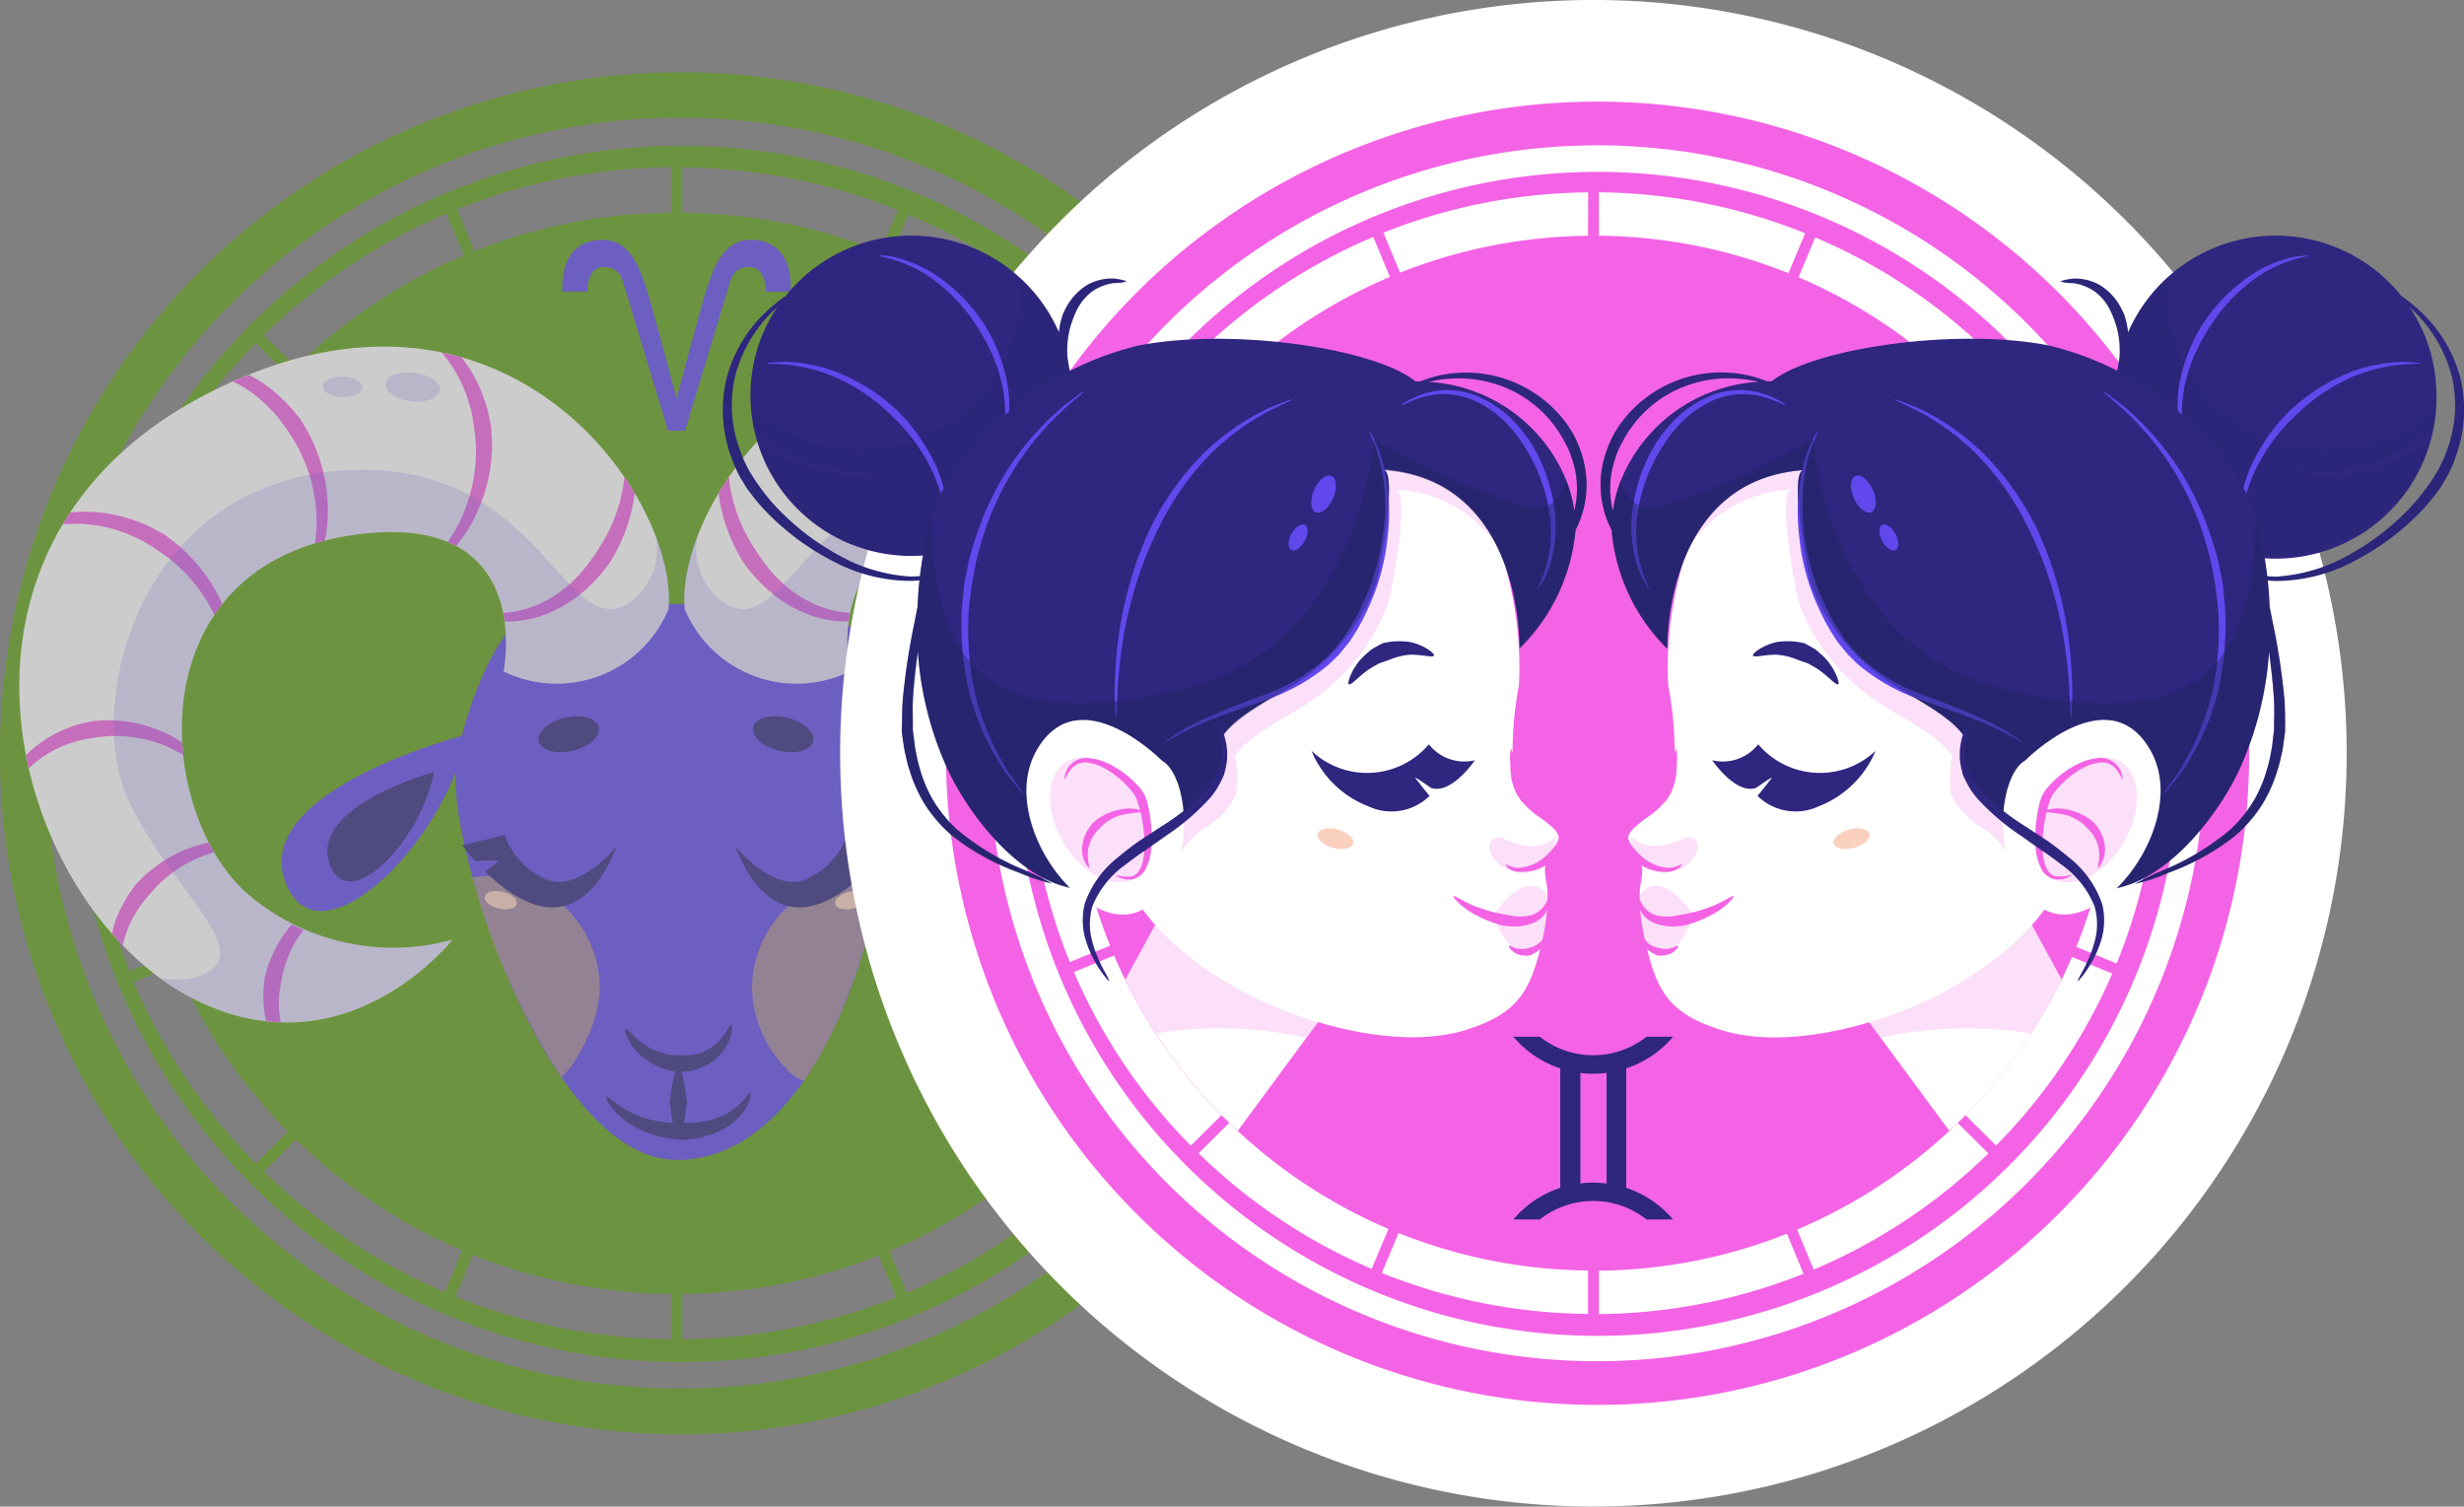 <svg id="Group_11556" data-name="Group 11556" xmlns="http://www.w3.org/2000/svg" width="57.777" height="35.327" viewBox="0 0 57.777 35.327">
  <rect x="0" y="0" width="57.777" height="35.327" fill="#808080" stroke="none"/>
  <g id="Group_6131" data-name="Group 6131" transform="translate(0 1.696)" opacity="0.6" style="mix-blend-mode: luminosity;isolation: isolate">
    <g id="Group_6088" data-name="Group 6088" transform="translate(0 0)">
      <g id="Group_6087" data-name="Group 6087" transform="translate(0 0)">
        <path id="Path_2377" data-name="Path 2377" d="M58.921,46.865a14.26,14.26,0,1,0,2.454,7.984A14.26,14.26,0,0,0,58.921,46.865ZM41.614,42.194l.407.98a12.777,12.777,0,0,0-3.936,2.615l-.754-.747a13.874,13.874,0,0,1,4.283-2.848Zm-4.471,3.037.752.747a12.692,12.692,0,0,0-2.616,3.876l-.986-.407a13.781,13.781,0,0,1,2.849-4.216Zm-2.954,4.461.988.409a12.562,12.562,0,0,0-.925,4.614h-1.07a13.6,13.6,0,0,1,1.007-5.023ZM33.182,54.98h1.071a12.569,12.569,0,0,0,.91,4.578l-.986.4a13.586,13.586,0,0,1-.994-4.981Zm1.093,5.229.987-.4a12.689,12.689,0,0,0,2.632,3.912l-.751.747a13.785,13.785,0,0,1-2.868-4.255Zm3.056,4.443.752-.747a12.778,12.778,0,0,0,3.9,2.6l-.41.98a13.892,13.892,0,0,1-4.243-2.831Zm9.545,3.935a13.829,13.829,0,0,1-5.054-1l.41-.98a12.786,12.786,0,0,0,4.644.918Zm0-26.416a12.779,12.779,0,0,0-4.607.9l-.407-.98a13.832,13.832,0,0,1,5.015-.988ZM60.838,54.714H59.766a12.566,12.566,0,0,0-.911-4.578l.992-.407a13.618,13.618,0,0,1,.99,4.985Zm-2.36-7.551a13.684,13.684,0,0,1,1.268,2.321l-.989.405a12.7,12.7,0,0,0-2.632-3.912l.758-.754A13.83,13.83,0,0,1,58.477,47.163Zm-1.787-2.124-.756.752a12.774,12.774,0,0,0-3.9-2.6l.409-.977a13.829,13.829,0,0,1,4.249,2.825Zm-9.548-3.93a13.887,13.887,0,0,1,5.054,1l-.41.979a12.784,12.784,0,0,0-4.644-.918Zm0,27.479V67.523a12.794,12.794,0,0,0,4.607-.9l.407.98A13.832,13.832,0,0,1,47.143,68.587ZM52.405,67.5,52,66.52a12.782,12.782,0,0,0,3.936-2.615l.752.747A13.879,13.879,0,0,1,52.405,67.5Zm4.471-3.036-.752-.748a12.686,12.686,0,0,0,2.615-3.875l.986.408a13.784,13.784,0,0,1-2.848,4.215ZM59.826,60l-.986-.407a12.571,12.571,0,0,0,.925-4.614h1.071A13.6,13.6,0,0,1,59.827,60Z" transform="translate(-31.143 -38.88)" fill="#5fa216"/>
        <path id="Path_2378" data-name="Path 2378" d="M43.351,35.176A15.968,15.968,0,1,0,59.42,51.143,15.968,15.968,0,0,0,43.351,35.176Zm0,30.863a14.9,14.9,0,1,1,14.99-14.9A14.9,14.9,0,0,1,43.351,66.039Z" transform="translate(-27.485 -35.176)" fill="#5fa216"/>
      </g>
    </g>
    <g id="Group_6130" data-name="Group 6130" transform="translate(0.453 6.43)">
      <g id="Group_6091" data-name="Group 6091" transform="translate(6.15 9.092)">
        <g id="Group_6089" data-name="Group 6089" transform="translate(0 0)">
          <path id="Path_2379" data-name="Path 2379" d="M47.951,83.2s-4.977,1.259-4.294,3.392S47.365,85.913,47.951,83.2Z" transform="translate(-43.592 -83.2)" fill="#6148ec"/>
          <path id="Path_2380" data-name="Path 2380" d="M50.021,86.454s-2.859.781-2.467,2.1S49.685,88.136,50.021,86.454Z" transform="translate(-46.444 -85.57)" fill="#2f267f"/>
        </g>
        <g id="Group_6090" data-name="Group 6090" transform="translate(13.984 0)">
          <path id="Path_2381" data-name="Path 2381" d="M94.741,83.2s4.977,1.26,4.293,3.393S95.326,85.913,94.741,83.2Z" transform="translate(-94.741 -83.2)" fill="#6148ec"/>
          <path id="Path_2382" data-name="Path 2382" d="M97.6,86.454s2.859.781,2.467,2.1S97.935,88.136,97.6,86.454Z" transform="translate(-96.818 -85.57)" fill="#2f267f"/>
        </g>
      </g>
      <g id="Group_6116" data-name="Group 6116" transform="translate(10.224 6.036)">
        <path id="Path_2383" data-name="Path 2383" d="M66.611,71.953H60.727c-1.25,0-2.2,3.042-2.229,3.978-.069,2.182,2.273,9.032,5.172,9.059C68.691,85.036,70.387,71.953,66.611,71.953Z" transform="translate(-58.496 -71.953)" fill="#6148ec"/>
        <g id="Group_6115" data-name="Group 6115" transform="translate(0.163 2.631)">
          <g id="Group_6101" data-name="Group 6101" transform="translate(0 0)">
            <g id="Group_6100" data-name="Group 6100">
              <g id="Group_6099" data-name="Group 6099">
                <g id="Group_6094" data-name="Group 6094" transform="translate(0.239 3.749)">
                  <g id="Group_6093" data-name="Group 6093" transform="translate(0 0)">
                    <g id="Group_6092" data-name="Group 6092">
                      <path id="Path_2384" data-name="Path 2384" d="M60.3,95.439a2.364,2.364,0,0,0-.334.031,16.36,16.36,0,0,0,2.083,4.684,2.009,2.009,0,0,0,.422-.57,3.217,3.217,0,0,0,.48-1.512A2.641,2.641,0,0,0,60.3,95.439Z" transform="translate(-59.965 -95.439)" fill="#ffe031" opacity="0.4" style="mix-blend-mode: screen;isolation: isolate"/>
                      <path id="Path_2385" data-name="Path 2385" d="M61.767,97.037c-.026.108-.215.155-.423.106s-.354-.178-.328-.286.216-.155.424-.105S61.794,96.93,61.767,97.037Z" transform="translate(-60.727 -96.381)" fill="#fad0bf" style="mix-blend-mode: screen;isolation: isolate"/>
                    </g>
                  </g>
                </g>
                <g id="Group_6097" data-name="Group 6097" transform="translate(0 2.79)">
                  <g id="Group_6096" data-name="Group 6096">
                    <g id="Group_6095" data-name="Group 6095">
                      <path id="Path_2386" data-name="Path 2386" d="M61.079,92.953a1.788,1.788,0,0,1-.995-1.047l-.995.237a4.78,4.78,0,0,0,.309.374,2.787,2.787,0,0,1,.555-.012c-.034.023-.21.162-.325.254.766.755,2.178,1.673,3.083-.591C62.711,92.168,61.837,93.245,61.079,92.953Z" transform="translate(-59.09 -91.906)" fill="#2f267f"/>
                    </g>
                  </g>
                </g>
                <g id="Group_6098" data-name="Group 6098" transform="translate(1.793)">
                  <path id="Path_2387" data-name="Path 2387" d="M67.056,81.89c.052.213-.219.463-.606.556s-.743,0-.8-.217.22-.463.606-.556S67,81.676,67.056,81.89Z" transform="translate(-65.648 -81.637)" fill="#2f267f"/>
                </g>
              </g>
            </g>
          </g>
          <g id="Group_6110" data-name="Group 6110" transform="translate(6.4 0)">
            <g id="Group_6109" data-name="Group 6109">
              <g id="Group_6104" data-name="Group 6104" transform="translate(0.398 3.749)">
                <g id="Group_6103" data-name="Group 6103" transform="translate(0 0)">
                  <g id="Group_6102" data-name="Group 6102">
                    <path id="Path_2388" data-name="Path 2388" d="M86.6,95.439a2.641,2.641,0,0,0-2.65,2.634,2.723,2.723,0,0,0,.792,1.865.83.83,0,0,0,.423.3q.163-.234.313-.488l0,0q.15-.253.287-.525a13.41,13.41,0,0,0,1.187-3.746h0A2.476,2.476,0,0,0,86.6,95.439Z" transform="translate(-83.953 -95.439)" fill="#ffe031" opacity="0.4" style="mix-blend-mode: screen;isolation: isolate"/>
                    <path id="Path_2389" data-name="Path 2389" d="M91.056,97.037c.026.108.215.155.423.106s.354-.178.328-.286-.215-.155-.423-.105S91.029,96.93,91.056,97.037Z" transform="translate(-89.112 -96.381)" fill="#fad0bf" style="mix-blend-mode: screen;isolation: isolate"/>
                  </g>
                </g>
              </g>
              <g id="Group_6107" data-name="Group 6107" transform="translate(0 2.79)">
                <g id="Group_6106" data-name="Group 6106">
                  <g id="Group_6105" data-name="Group 6105">
                    <path id="Path_2390" data-name="Path 2390" d="M84.131,92.953a1.788,1.788,0,0,0,.995-1.047l.995.237a4.786,4.786,0,0,1-.309.374,2.79,2.79,0,0,0-.556-.012c.034.023.211.162.325.254-.766.755-2.178,1.673-3.083-.591C82.5,92.168,83.374,93.245,84.131,92.953Z" transform="translate(-82.499 -91.906)" fill="#2f267f"/>
                  </g>
                </g>
              </g>
              <g id="Group_6108" data-name="Group 6108" transform="translate(0.414)">
                <path id="Path_2391" data-name="Path 2391" d="M84.021,81.89c-.052.213.219.463.606.556s.743,0,.8-.217-.22-.463-.606-.556S84.073,81.676,84.021,81.89Z" transform="translate(-84.014 -81.637)" fill="#2f267f"/>
              </g>
            </g>
          </g>
          <g id="Group_6114" data-name="Group 6114" transform="translate(3.378 7.248)">
            <g id="Group_6111" data-name="Group 6111" transform="translate(0.439 0)">
              <path id="Path_2392" data-name="Path 2392" d="M75.547,108.316c.025.006.02.111-.021.268a1.187,1.187,0,0,1-.33.5,1.31,1.31,0,0,1-.557.288,1.737,1.737,0,0,1-.287.041l-.079-.009a1.079,1.079,0,0,1-.2-.037,1.544,1.544,0,0,1-.552-.263,1.4,1.4,0,0,1-.389-.446c-.069-.144-.093-.247-.069-.257s.1.064.195.167a1.722,1.722,0,0,0,.414.3,1.378,1.378,0,0,0,.47.141,1.713,1.713,0,0,0,.217.009,1.666,1.666,0,0,0,.216,0,1.09,1.09,0,0,0,.452-.152,1.31,1.31,0,0,0,.362-.35C75.463,108.4,75.519,108.308,75.547,108.316Z" transform="translate(-73.052 -108.315)" fill="#2f267f"/>
            </g>
            <g id="Group_6112" data-name="Group 6112" transform="translate(0 1.588)">
              <path id="Path_2393" data-name="Path 2393" d="M74.825,114.163c.021.006.005.137-.088.315a1.369,1.369,0,0,1-.522.514,2.151,2.151,0,0,1-.7.242l-.243.025a.451.451,0,0,1-.092,0l-.092-.009a1.642,1.642,0,0,1-.24-.034,2.586,2.586,0,0,1-.688-.233,1.868,1.868,0,0,1-.562-.446c-.122-.153-.168-.276-.149-.288s.114.072.257.178a2.3,2.3,0,0,0,.568.3,2.63,2.63,0,0,0,.625.128,1.418,1.418,0,0,0,.208.008h.079a.367.367,0,0,0,.079,0h.209a2.05,2.05,0,0,0,.615-.131,1.435,1.435,0,0,0,.52-.352C74.729,114.26,74.793,114.151,74.825,114.163Z" transform="translate(-71.445 -114.162)" fill="#2f267f"/>
            </g>
            <g id="Group_6113" data-name="Group 6113" transform="translate(1.492 0.971)">
              <path id="Path_2394" data-name="Path 2394" d="M77.1,113.567c-.109,0-.2-.841-.2-.841s.089-.837.2-.837.2.837.2.837S77.211,113.567,77.1,113.567Z" transform="translate(-76.904 -111.89)" fill="#2f267f"/>
            </g>
          </g>
        </g>
      </g>
      <g id="Group_6129" data-name="Group 6129" transform="translate(0 0)">
        <g id="Group_6122" data-name="Group 6122" transform="translate(15.594)">
          <path id="Path_2395" data-name="Path 2395" d="M82.013,57.349s-.806-3.908,3.665-3.178c4.862.795,4.53,6.355,2.4,8.342a5.247,5.247,0,0,1-4.864,1.126s2.435,3.113,5.93,1.457C93.472,63.043,96,54.5,89.009,50.862s-11.124,2.448-10.86,5.032A2.84,2.84,0,0,0,82.013,57.349Z" transform="translate(-78.137 -49.731)" fill="#fff"/>
          <g id="Group_6117" data-name="Group 6117" transform="translate(0.801 0.138)">
            <path id="Path_2396" data-name="Path 2396" d="M119.278,94a2.239,2.239,0,0,0-.214-.343l-.088-.126-.108-.108a2.286,2.286,0,0,0-.3-.267,3.184,3.184,0,0,0-1.066-.549c-.08-.024-.161-.041-.24-.057-.04.078-.083.154-.126.228a2.688,2.688,0,0,1,.278.093,3.041,3.041,0,0,1,.921.563,2.006,2.006,0,0,1,.248.251l.09.1.083.105a2.028,2.028,0,0,1,.206.287,2.4,2.4,0,0,1,.317.781c.086-.09.171-.182.253-.276A2.448,2.448,0,0,0,119.278,94Z" transform="translate(-107.275 -81.056)" fill="#f463e5"/>
            <path id="Path_2397" data-name="Path 2397" d="M117.968,64.436l-.166.088-.148.114a2.8,2.8,0,0,0-.372.318,3.9,3.9,0,0,0-.84,1.2h0c.067.084.129.171.188.258.022-.046.04-.093.065-.137a3.743,3.743,0,0,1,.837-1.056,2.507,2.507,0,0,1,.351-.27l.137-.1.145-.085a2.537,2.537,0,0,1,.393-.206,3.288,3.288,0,0,1,1.318-.285l.309.012c-.056-.093-.117-.185-.177-.277L119.885,64a3.48,3.48,0,0,0-1.467.228A2.8,2.8,0,0,0,117.968,64.436Z" transform="translate(-106.77 -60.258)" fill="#f463e5"/>
            <path id="Path_2398" data-name="Path 2398" d="M83.971,64.163a2.632,2.632,0,0,1-.647-.184,3.025,3.025,0,0,1-.574-.343,3.289,3.289,0,0,1-.425-.4,5.342,5.342,0,0,1-.634-.944,3.823,3.823,0,0,1-.372-1.2c0-.034,0-.066-.008-.1-.086.126-.168.252-.244.377a3.94,3.94,0,0,0,.293,1.071,4,4,0,0,0,.2.406l.09.148a3.669,3.669,0,0,0,.406.485,3.5,3.5,0,0,0,.5.417,3.18,3.18,0,0,0,.665.339,2.706,2.706,0,0,0,.73.144c.059,0,.112,0,.169,0q.014-.1.034-.2C84.093,64.172,84.033,64.171,83.971,64.163Z" transform="translate(-81.066 -58.072)" fill="#f463e5"/>
            <path id="Path_2399" data-name="Path 2399" d="M93.962,53.968a3.731,3.731,0,0,1-.274-1.316,2.527,2.527,0,0,1,.018-.441c.009-.106.014-.166.014-.166l.028-.165a2.471,2.471,0,0,1,.095-.432,3.237,3.237,0,0,1,.631-1.187l.019-.02q-.237.049-.463.113a3.174,3.174,0,0,0-.534.982,2.708,2.708,0,0,0-.129.475c-.025.116-.039.184-.039.184l-.008.186a2.782,2.782,0,0,0,0,.488,3.881,3.881,0,0,0,.383,1.412,3.512,3.512,0,0,0,.449.7,2.046,2.046,0,0,1,.2-.094A3.618,3.618,0,0,1,93.962,53.968Z" transform="translate(-89.962 -50.241)" fill="#f463e5"/>
            <path id="Path_2400" data-name="Path 2400" d="M123.458,82.785a2.815,2.815,0,0,0-1.026-.642,2.25,2.25,0,0,0-.389-.111l-.15-.034-.153-.007a2.3,2.3,0,0,0-.4,0,3.2,3.2,0,0,0-1.161.305,2.7,2.7,0,0,0-.361.209c-.005.1-.013.194-.023.29a2.912,2.912,0,0,1,.5-.244,3.056,3.056,0,0,1,1.063-.2,1.992,1.992,0,0,1,.354.02l.133.013.132.023a1.984,1.984,0,0,1,.346.076,2.616,2.616,0,0,1,.951.5,1.8,1.8,0,0,1,.144.132c.024-.105.043-.212.063-.318C123.469,82.8,123.465,82.791,123.458,82.785Z" transform="translate(-109.205 -73.359)" fill="#f463e5"/>
            <path id="Path_2401" data-name="Path 2401" d="M108.477,52.725a2.808,2.808,0,0,0-.335.362l-.12.145-.093.161a2.745,2.745,0,0,0-.223.436,3.867,3.867,0,0,0-.317,1.428,3.489,3.489,0,0,0,.071.81q.117.03.229.064a3.629,3.629,0,0,1-.02-.857,3.732,3.732,0,0,1,.369-1.293,2.493,2.493,0,0,1,.221-.383l.09-.141.1-.134a2.455,2.455,0,0,1,.285-.34,3.044,3.044,0,0,1,.88-.652c-.125-.056-.248-.1-.371-.152A3.049,3.049,0,0,0,108.477,52.725Z" transform="translate(-100.192 -51.652)" fill="#f463e5"/>
            <path id="Path_2402" data-name="Path 2402" d="M110.359,101.885a2.617,2.617,0,0,0,.053-.86c-.008-.089-.012-.14-.012-.14s-.014-.049-.038-.134a2.04,2.04,0,0,0-.116-.347,2.732,2.732,0,0,0-.489-.789q-.135.069-.27.127a2.625,2.625,0,0,1,.417.786,1.849,1.849,0,0,1,.081.309l.025.118s.006.043.018.12a1.785,1.785,0,0,1,.032.317,1.916,1.916,0,0,1-.042.517C110.129,101.905,110.243,101.9,110.359,101.885Z" transform="translate(-101.716 -86.202)" fill="#f463e5"/>
          </g>
          <path id="Path_2403" data-name="Path 2403" d="M89.171,72.251c-1.466-.53.666-1.986,1.665-4.171s-.2-7.282-4.93-7.68-5.263,4.039-6.8,3.112a1.553,1.553,0,0,1-.652-1.6,3.889,3.889,0,0,0-.3,1.73A2.84,2.84,0,0,0,82.021,65.1s-.806-3.908,3.665-3.178c4.863.795,4.53,6.355,2.4,8.341a5.249,5.249,0,0,1-4.864,1.126s2.435,3.113,5.93,1.457a5.706,5.706,0,0,0,.935-.568A1.624,1.624,0,0,1,89.171,72.251Z" transform="translate(-78.146 -57.484)" fill="#6148ec" opacity="0.2"/>
          <g id="Group_6121" data-name="Group 6121" transform="translate(5.371 0.605)" opacity="0.2">
            <g id="Group_6120" data-name="Group 6120" transform="translate(0 0)">
              <g id="Group_6118" data-name="Group 6118">
                <path id="Path_2404" data-name="Path 2404" d="M99.061,52.222c.022.182-.244.367-.6.412s-.657-.07-.679-.254.245-.367.6-.412S99.038,52.038,99.061,52.222Z" transform="translate(-97.783 -51.958)" fill="#6148ec"/>
              </g>
              <g id="Group_6119" data-name="Group 6119" transform="translate(1.811 0.098)">
                <path id="Path_2405" data-name="Path 2405" d="M105.342,52.547c0,.133-.2.248-.459.256s-.469-.1-.473-.229.2-.249.459-.256S105.338,52.414,105.342,52.547Z" transform="translate(-104.41 -52.317)" fill="#6148ec"/>
              </g>
            </g>
          </g>
        </g>
        <g id="Group_6128" data-name="Group 6128">
          <path id="Path_2406" data-name="Path 2406" d="M32.453,57.349s.806-3.908-3.664-3.178c-4.864.795-4.53,6.355-2.4,8.342a5.247,5.247,0,0,0,4.864,1.126s-2.435,3.113-5.93,1.457c-4.33-2.052-6.862-10.592.133-14.233s11.126,2.448,10.86,5.032A2.84,2.84,0,0,1,32.453,57.349Z" transform="translate(-21.097 -49.731)" fill="#fff"/>
          <g id="Group_6123" data-name="Group 6123" transform="translate(0.161 0.138)">
            <path id="Path_2407" data-name="Path 2407" d="M29.306,94a2.242,2.242,0,0,1,.213-.343l.088-.126.108-.108a2.307,2.307,0,0,1,.3-.267,3.187,3.187,0,0,1,1.066-.549c.08-.024.161-.041.24-.057q.061.117.126.228a2.661,2.661,0,0,0-.277.093,3.038,3.038,0,0,0-.921.563,2.008,2.008,0,0,0-.248.251l-.09.1-.083.105a1.984,1.984,0,0,0-.206.287,2.4,2.4,0,0,0-.317.781c-.086-.09-.171-.182-.253-.276A2.449,2.449,0,0,1,29.306,94Z" transform="translate(-27.039 -81.056)" fill="#f463e5"/>
            <path id="Path_2408" data-name="Path 2408" d="M27.035,64.436l.166.088.148.114a2.783,2.783,0,0,1,.372.318,3.892,3.892,0,0,1,.84,1.2h0c-.067.084-.129.171-.188.258-.022-.046-.04-.093-.065-.137a3.747,3.747,0,0,0-.837-1.056,2.537,2.537,0,0,0-.351-.27l-.137-.1-.145-.085a2.519,2.519,0,0,0-.393-.206,3.288,3.288,0,0,0-1.318-.285l-.309.012c.056-.093.117-.185.177-.277L25.118,64a3.481,3.481,0,0,1,1.467.228A2.79,2.79,0,0,1,27.035,64.436Z" transform="translate(-23.963 -60.258)" fill="#f463e5"/>
            <path id="Path_2409" data-name="Path 2409" d="M62.772,64.163a2.629,2.629,0,0,0,.646-.184,3.018,3.018,0,0,0,.575-.343,3.288,3.288,0,0,0,.425-.4,5.322,5.322,0,0,0,.635-.944,3.823,3.823,0,0,0,.372-1.2c0-.034,0-.066.008-.1.086.126.168.252.244.377a3.95,3.95,0,0,1-.292,1.071,4,4,0,0,1-.2.406l-.09.148a3.659,3.659,0,0,1-.406.487,3.481,3.481,0,0,1-.5.417,3.176,3.176,0,0,1-.665.339,2.7,2.7,0,0,1-.73.144c-.059,0-.112,0-.169,0q-.013-.1-.034-.2C62.65,64.172,62.709,64.171,62.772,64.163Z" transform="translate(-51.407 -58.072)" fill="#f463e5"/>
            <path id="Path_2410" data-name="Path 2410" d="M57.846,53.968a3.719,3.719,0,0,0,.274-1.316,2.505,2.505,0,0,0-.018-.441c-.009-.106-.014-.166-.014-.166s-.01-.06-.028-.165a2.49,2.49,0,0,0-.094-.432,3.237,3.237,0,0,0-.631-1.187l-.019-.02c.158.034.312.07.464.113a3.18,3.18,0,0,1,.534.982,2.734,2.734,0,0,1,.129.475c.025.116.039.184.039.184s0,.069.008.186a2.729,2.729,0,0,1,0,.488,3.876,3.876,0,0,1-.383,1.412,3.525,3.525,0,0,1-.448.7,2.08,2.08,0,0,0-.2-.094,3.614,3.614,0,0,0,.391-.717Z" transform="translate(-47.576 -50.241)" fill="#f463e5"/>
            <path id="Path_2411" data-name="Path 2411" d="M21.7,82.785a2.815,2.815,0,0,1,1.026-.642,2.264,2.264,0,0,1,.389-.111L23.271,82l.153-.007a2.3,2.3,0,0,1,.4,0,3.193,3.193,0,0,1,1.161.305,2.684,2.684,0,0,1,.361.209c.005.1.013.194.022.29a2.9,2.9,0,0,0-.5-.244,3.052,3.052,0,0,0-1.063-.2,1.992,1.992,0,0,0-.354.02l-.133.013-.132.023a1.981,1.981,0,0,0-.346.076,2.62,2.62,0,0,0-.951.5,1.9,1.9,0,0,0-.144.132c-.024-.105-.043-.212-.063-.318C21.693,82.8,21.7,82.791,21.7,82.785Z" transform="translate(-21.687 -73.359)" fill="#f463e5"/>
            <path id="Path_2412" data-name="Path 2412" d="M40.552,52.725a2.827,2.827,0,0,1,.335.362l.119.145.093.161a2.79,2.79,0,0,1,.223.436,3.878,3.878,0,0,1,.317,1.428,3.5,3.5,0,0,1-.071.81c-.078.02-.154.042-.229.064a3.645,3.645,0,0,0,.02-.857,3.732,3.732,0,0,0-.369-1.293,2.517,2.517,0,0,0-.221-.383l-.09-.141s-.037-.049-.1-.134a2.451,2.451,0,0,0-.284-.34,3.048,3.048,0,0,0-.88-.652c.125-.056.247-.1.371-.152A3.049,3.049,0,0,1,40.552,52.725Z" transform="translate(-34.566 -51.652)" fill="#f463e5"/>
            <path id="Path_2413" data-name="Path 2413" d="M42.089,101.885a2.607,2.607,0,0,1-.053-.86c.008-.089.013-.14.013-.14l.037-.134a2.025,2.025,0,0,1,.117-.347,2.731,2.731,0,0,1,.489-.789q.135.069.27.127a2.624,2.624,0,0,0-.416.786,1.821,1.821,0,0,0-.081.309l-.026.118-.018.12a1.759,1.759,0,0,0-.032.317,1.9,1.9,0,0,0,.042.517C42.318,101.905,42.2,101.9,42.089,101.885Z" transform="translate(-36.461 -86.202)" fill="#f463e5"/>
          </g>
          <path id="Path_2414" data-name="Path 2414" d="M31.193,72.251c1.466-.53-.666-1.986-1.666-4.171s.2-7.282,4.93-7.679,5.263,4.038,6.8,3.111a1.553,1.553,0,0,0,.652-1.6,3.884,3.884,0,0,1,.3,1.73A2.84,2.84,0,0,1,38.343,65.1s.806-3.908-3.664-3.178c-4.864.795-4.53,6.355-2.4,8.341a5.249,5.249,0,0,0,4.864,1.126s-2.435,3.113-5.93,1.457a5.722,5.722,0,0,1-.935-.568A1.625,1.625,0,0,0,31.193,72.251Z" transform="translate(-26.985 -57.484)" fill="#6148ec" opacity="0.2"/>
          <g id="Group_6127" data-name="Group 6127" transform="translate(7.117 0.605)" opacity="0.2">
            <g id="Group_6126" data-name="Group 6126" transform="translate(0 0)">
              <g id="Group_6124" data-name="Group 6124" transform="translate(1.465)">
                <path id="Path_2415" data-name="Path 2415" d="M52.489,52.222c-.022.182.244.367.6.412s.657-.07.68-.254-.245-.367-.6-.412S52.511,52.038,52.489,52.222Z" transform="translate(-52.487 -51.958)" fill="#6148ec"/>
              </g>
              <g id="Group_6125" data-name="Group 6125" transform="translate(0 0.098)">
                <path id="Path_2416" data-name="Path 2416" d="M47.131,52.547c0,.133.2.248.459.256s.469-.1.473-.229-.2-.249-.459-.256S47.134,52.414,47.131,52.547Z" transform="translate(-47.131 -52.317)" fill="#6148ec"/>
              </g>
            </g>
          </g>
        </g>
      </g>
    </g>
    <path id="Path_2417" data-name="Path 2417" d="M73.693,47.619c-.836-.166-1.078.635-1.231,1.057-.08.227-.479,1.71-.727,2.64-.247-.93-.645-2.413-.727-2.64-.152-.422-.395-1.223-1.231-1.057s-.715,1.193-.715,1.193h.578s-.015-.559.365-.574a.421.421,0,0,1,.456.287l1.073,3.549h.4l1.073-3.549a.421.421,0,0,1,.456-.288c.38.016.364.574.364.574h.578S74.529,47.785,73.693,47.619Z" transform="translate(-55.87 -43.67)" fill="#6148ec"/>
  </g>
  <path id="Path_2378-2" data-name="Path 2378" d="M45.036,35.176A17.663,17.663,0,1,0,62.812,52.839,17.663,17.663,0,0,0,45.036,35.176Z" transform="translate(-7.786 -35.176)" fill="#fff"/>
  <g id="Group_6249" data-name="Group 6249" transform="translate(16.953 2.383)">
    <g id="Group_6175" data-name="Group 6175" transform="translate(5.226 0)">
      <g id="Group_6174" data-name="Group 6174" transform="translate(0)">
        <path id="Path_2457" data-name="Path 2457" d="M288.191,46.593a13.647,13.647,0,1,0,2.347,7.64A13.647,13.647,0,0,0,288.191,46.593Zm-16.561-4.47.389.938a12.225,12.225,0,0,0-3.766,2.5l-.72-.715A13.277,13.277,0,0,1,271.631,42.123Zm-4.279,2.907.72.715a12.141,12.141,0,0,0-2.5,3.709l-.943-.39A13.178,13.178,0,0,1,267.352,45.03Zm-2.823,4.27.942.39a12.025,12.025,0,0,0-.884,4.415h-1.024a13,13,0,0,1,.966-4.807Zm-.966,5.061h1.024a12.024,12.024,0,0,0,.871,4.381l-.944.385a13,13,0,0,1-.951-4.767Zm1.046,5,.944-.387a12.144,12.144,0,0,0,2.518,3.744l-.719.714a13.186,13.186,0,0,1-2.742-4.071Zm2.924,4.251.72-.715a12.227,12.227,0,0,0,3.732,2.487l-.392.937a13.3,13.3,0,0,1-4.06-2.711Zm9.133,3.765a13.23,13.23,0,0,1-4.835-.96l.392-.937a12.23,12.23,0,0,0,4.443.879Zm0-25.28a12.228,12.228,0,0,0-4.408.865l-.389-.938a13.23,13.23,0,0,1,4.8-.945Zm13.359,12H289a12.022,12.022,0,0,0-.871-4.381l.949-.389A13.049,13.049,0,0,1,290.025,54.1Zm-2.258-7.226A13.124,13.124,0,0,1,288.98,49.1l-.947.388a12.136,12.136,0,0,0-2.519-3.744l.726-.721a13.215,13.215,0,0,1,1.526,1.856Zm-1.71-2.033-.723.719a12.225,12.225,0,0,0-3.732-2.487l.391-.935a13.227,13.227,0,0,1,4.064,2.7Zm-9.135-3.761a13.285,13.285,0,0,1,4.835.96l-.392.937a12.23,12.23,0,0,0-4.443-.879Zm0,26.3V66.363a12.24,12.24,0,0,0,4.408-.866l.389.938A13.229,13.229,0,0,1,276.921,67.381Zm5.036-1.04-.39-.938a12.232,12.232,0,0,0,3.767-2.5l.72.715a13.287,13.287,0,0,1-4.1,2.725Zm4.278-2.906-.72-.716a12.147,12.147,0,0,0,2.5-3.709l.943.39a13.2,13.2,0,0,1-2.727,4.034Zm2.822-4.271-.943-.39A12.018,12.018,0,0,0,289,54.359h1.025a13.027,13.027,0,0,1-.966,4.805Z" transform="translate(-261.607 -38.951)" fill="#f463e5"/>
        <path id="Path_2458" data-name="Path 2458" d="M273.063,35.176a15.28,15.28,0,1,0,15.374,15.28A15.281,15.281,0,0,0,273.063,35.176Zm0,29.535A14.255,14.255,0,1,1,287.4,50.456a14.255,14.255,0,0,1-14.342,14.255Z" transform="translate(-257.876 -35.176)" fill="#f463e5"/>
      </g>
    </g>
    <g id="Group_6248" data-name="Group 6248" transform="translate(0 3.141)">
      <g id="Group_6211" data-name="Group 6211" transform="translate(0 0.001)">
        <g id="Group_6176" data-name="Group 6176" transform="translate(9.434 15.72)">
          <path id="Path_2459" data-name="Path 2459" d="M272.766,97.513l-.943,1.726a12.159,12.159,0,0,0,2.258,3.18l.181.18c.064.062.13.121.2.181l2.092-2.835Z" transform="translate(-271.823 -97.513)" fill="#fff"/>
          <path id="Path_2460" data-name="Path 2460" d="M272.54,100.5a9.435,9.435,0,0,1,1.487-.121,9.605,9.605,0,0,1,2.039.22l.484-.655-3.784-2.433-.943,1.726A12.038,12.038,0,0,0,272.54,100.5Z" transform="translate(-271.823 -97.513)" fill="#f463e5" opacity="0.2" style="mix-blend-mode: multiply;isolation: isolate"/>
        </g>
        <g id="Group_6210" data-name="Group 6210" transform="translate(0 0)">
          <g id="Group_6181" data-name="Group 6181" transform="translate(8.589 3.46)">
            <g id="Group_6180" data-name="Group 6180" transform="translate(0 0)">
              <g id="Group_6179" data-name="Group 6179">
                <g id="Group_6178" data-name="Group 6178">
                  <g id="Group_6177" data-name="Group 6177">
                    <path id="Path_2461" data-name="Path 2461" d="M269.1,64.8c.194,2.872.5,4.682,3.313,6.329,1.4.819,3.827,1.542,5.463,1.031,1.252-.392,1.539-.925,1.809-2.177a4.45,4.45,0,0,0,.109-1.078c-.007-.2-.122-.515-.01-.7.062-.1.235-.118.3-.239a.567.567,0,0,0-.13-.636,5.812,5.812,0,0,0-.589-.468,1.27,1.27,0,0,1-.29-.426l.126.409a2.219,2.219,0,0,1-.218-.679c0-.018,0-.036-.006-.054l.017.057a8.14,8.14,0,0,1,.13-2.086c.128-2.263-.752-5.209-2.865-6.315-1.392-.729-3.91-1.251-5.258-.128C269.072,59.244,268.944,62.535,269.1,64.8ZM279.66,68.37a.21.21,0,0,0,.024.1.208.208,0,0,1-.024-.1Z" transform="translate(-269.05 -56.994)" fill="#fff"/>
                    <path id="Path_2462" data-name="Path 2462" d="M301.768,87.594a1.578,1.578,0,0,1-.081-.267Z" transform="translate(-291.751 -78.149)" fill="#fff"/>
                  </g>
                </g>
              </g>
            </g>
          </g>
          <g id="Group_6182" data-name="Group 6182" transform="translate(13.799 11.925)">
            <path id="Path_2464" data-name="Path 2464" d="M288.911,84.971a1.057,1.057,0,0,0,1.081.377s-.56.826-1.037.643c0,0-.4-.286-.355-.222s.328.415.328.415a1.276,1.276,0,0,1-1.436.243,2.368,2.368,0,0,1-1.332-1.3,1.9,1.9,0,0,0,2.751-.151Z" transform="translate(-286.16 -84.971)" fill="#2f267f"/>
          </g>
          <path id="Path_2465" data-name="Path 2465" d="M286.63,91.612c-.033.12.128.267.357.329s.443.015.476-.1-.128-.267-.358-.329S286.663,91.492,286.63,91.612Z" transform="translate(-272.685 -77.586)" fill="#fad0bf" style="mix-blend-mode: screen;isolation: isolate"/>
          <path id="Path_2466" data-name="Path 2466" d="M300.855,92.272a1.719,1.719,0,0,1-.691-.194c-.215-.076-.344.1-.289.308a.794.794,0,0,0,.558.481.9.9,0,0,0,.829-.2c.194-.176.074-.5.214-.655A.888.888,0,0,1,300.855,92.272Zm.236.516a.209.209,0,0,0,.024.1.209.209,0,0,1-.024-.1Z" transform="translate(-281.892 -77.954)" fill="#f463e5" opacity="0.2" style="mix-blend-mode: multiply;isolation: isolate"/>
          <g id="Group_6204" data-name="Group 6204">
            <g id="Group_6188" data-name="Group 6188">
              <g id="Group_6183" data-name="Group 6183">
                <path id="Path_2467" data-name="Path 2467" d="M240.928,48.871a3.276,3.276,0,0,1,.96-1.562,3.473,3.473,0,0,1,.417-.332,3.775,3.775,0,0,1,6.408.853c0-.038.008-.076.015-.11a1.311,1.311,0,0,1,.044-.207l.021-.079a2.1,2.1,0,0,1,.133-.264,1.37,1.37,0,0,1,.462-.458,1.177,1.177,0,0,1,.624-.143c.172.021.28.054.277.07a.865.865,0,0,1-.274.033,1.2,1.2,0,0,0-.526.2,1.222,1.222,0,0,0-.35.42,2.265,2.265,0,0,0-.1.233l-.023.066a1.256,1.256,0,0,0-.053.178,2.113,2.113,0,0,0-.055.568c0,.063.012.126.021.187s.016.094.025.142a1.7,1.7,0,0,0,.066.239c.054.151.105.248.087.261s-.052-.034-.107-.107c.005.082.013.164.013.247a3.767,3.767,0,1,1-7.534,0,3.708,3.708,0,0,1,.635-2.079c-.05.049-.1.1-.158.156a3.279,3.279,0,0,0-.85,1.533,3.02,3.02,0,0,0,.143,1.721,2.02,2.02,0,0,0,.129.3,1.6,1.6,0,0,0,.12.219l.117.185.129.178a4.365,4.365,0,0,0,.376.446,5.922,5.922,0,0,0,1.413,1.083,3.93,3.93,0,0,0,1.7.508,4.956,4.956,0,0,0,.814-.083.806.806,0,0,1-.213.088l-.115.038-.142.024a1.678,1.678,0,0,1-.344.034,3.867,3.867,0,0,1-1.787-.445,5.961,5.961,0,0,1-1.5-1.079,4.459,4.459,0,0,1-.409-.458l-.142-.187-.122-.2a1.8,1.8,0,0,1-.125-.241,2.263,2.263,0,0,1-.131-.325A3.185,3.185,0,0,1,240.928,48.871Z" transform="translate(-240.835 -45.562)" fill="#2f267f"/>
              </g>
              <g id="Group_6184" data-name="Group 6184" transform="translate(0.004 1.006)" opacity="0.4" style="mix-blend-mode: multiply;isolation: isolate">
                <path id="Path_2468" data-name="Path 2468" d="M240.939,57.26c-.029-.032-.058-.062-.085-.092a2.74,2.74,0,0,1,.076-.489c.048.072.1.14.153.208a2.83,2.83,0,0,0-.024.5Z" transform="translate(-240.853 -54.321)" fill="#1d255b" opacity="0.4" style="mix-blend-mode: multiply;isolation: isolate"/>
                <path id="Path_2469" data-name="Path 2469" d="M243.166,52.722a5.691,5.691,0,0,0,.6.35,3.868,3.868,0,0,0,1.786.445,1.722,1.722,0,0,0,.344-.034l.142-.024.115-.038a.777.777,0,0,0,.212-.088,4.992,4.992,0,0,1-.814.083,3.929,3.929,0,0,1-1.7-.508,5.839,5.839,0,0,1-.772-.507,3.825,3.825,0,0,1-.067-.484,3.767,3.767,0,0,0,6.318-2.75c0-.083-.007-.165-.013-.247.055.074.1.115.107.107s0-.028-.01-.059a3.752,3.752,0,0,1,.812,1.182c0-.038.008-.076.015-.11a1.3,1.3,0,0,1,.044-.207l.021-.079a2.1,2.1,0,0,1,.133-.264,1.371,1.371,0,0,1,.462-.458,1.177,1.177,0,0,1,.624-.143c.172.021.28.054.277.07a.865.865,0,0,1-.273.033,1.2,1.2,0,0,0-.526.2,1.223,1.223,0,0,0-.35.42,2.254,2.254,0,0,0-.1.233l-.023.066a1.267,1.267,0,0,0-.053.178,2.111,2.111,0,0,0-.055.568c0,.063.012.126.021.187s.016.094.025.142a1.694,1.694,0,0,0,.066.239c.054.15.105.248.088.261s-.052-.034-.107-.107c.005.082.013.163.013.247a3.77,3.77,0,0,1-7.368,1.1Z" transform="translate(-242.355 -48.886)" fill="#1d255b" opacity="0.4" style="mix-blend-mode: multiply;isolation: isolate"/>
                <path id="Path_2470" data-name="Path 2470" d="M241.091,59.656a3.157,3.157,0,0,0,.173.659,2.016,2.016,0,0,0,.13.3,1.574,1.574,0,0,0,.12.219l.117.184.129.178a4.363,4.363,0,0,0,.376.446,5.92,5.92,0,0,0,1.413,1.083,3.93,3.93,0,0,0,1.7.508,4.961,4.961,0,0,0,.814-.083.807.807,0,0,1-.213.088l-.115.038-.142.024a1.676,1.676,0,0,1-.344.034,3.868,3.868,0,0,1-1.787-.445,5.963,5.963,0,0,1-1.5-1.079,4.473,4.473,0,0,1-.409-.458l-.142-.187-.122-.2a1.8,1.8,0,0,1-.125-.241,2.272,2.272,0,0,1-.131-.325,3.308,3.308,0,0,1-.184-.957C240.924,59.51,241,59.583,241.091,59.656Z" transform="translate(-240.85 -56.245)" fill="#1d255b" opacity="0.4" style="mix-blend-mode: multiply;isolation: isolate"/>
              </g>
              <g id="Group_6187" data-name="Group 6187" transform="translate(1.026 0.464)">
                <g id="Group_6185" data-name="Group 6185" transform="translate(2.636 0)">
                  <path id="Path_2471" data-name="Path 2471" d="M252.865,47.1c0,.02.189.041.455.133a3.131,3.131,0,0,1,.9.491,4.155,4.155,0,0,1,.722.726c.086.11.146.21.193.276s.07.107.07.107l.065.11a2.783,2.783,0,0,1,.163.295,3.958,3.958,0,0,1,.332.965,3.134,3.134,0,0,1,.019,1.02c-.046.276-.112.456-.1.462s.026-.04.057-.118a1.717,1.717,0,0,0,.107-.331,2.972,2.972,0,0,0,.038-1.054,3.956,3.956,0,0,0-.309-1.013,2.917,2.917,0,0,0-.16-.312l-.065-.117s-.025-.042-.076-.11-.117-.17-.21-.281a4.126,4.126,0,0,0-.774-.726,2.979,2.979,0,0,0-.955-.458A1.578,1.578,0,0,0,253,47.1a.388.388,0,0,0-.133,0Z" transform="translate(-252.865 -47.094)" fill="#6148ec"/>
                </g>
                <g id="Group_6186" data-name="Group 6186" transform="translate(0 2.492)">
                  <path id="Path_2472" data-name="Path 2472" d="M244.206,55.369c0,.018.206.007.508.036a3.963,3.963,0,0,1,1.07.275,4.519,4.519,0,0,1,.946.561,3.46,3.46,0,0,1,.277.234l.1.092.1.1a2.83,2.83,0,0,1,.248.263,4.472,4.472,0,0,1,.609.913,3.872,3.872,0,0,1,.325,1.05c.042.3.038.5.058.5a.464.464,0,0,0,.014-.14,2.042,2.042,0,0,0,0-.371,3.617,3.617,0,0,0-.28-1.094,4.455,4.455,0,0,0-.6-.966c-.094-.125-.191-.212-.25-.281l-.1-.1s-.038-.034-.109-.092a3.343,3.343,0,0,0-.294-.235,4.5,4.5,0,0,0-1-.547,3.692,3.692,0,0,0-1.111-.229,2.133,2.133,0,0,0-.374.012A.463.463,0,0,0,244.206,55.369Z" transform="translate(-244.206 -55.331)" fill="#6148ec"/>
                </g>
              </g>
            </g>
            <g id="Group_6203" data-name="Group 6203" transform="translate(4.189 2.42)">
              <path id="Path_2473" data-name="Path 2473" d="M271,57.64c1.348-1.123,3.866-.6,5.258.128a5.374,5.374,0,0,1,2.425,3.138,3.023,3.023,0,0,0-2.456-1.42c.365.026-.105,2.474-.163,2.644a4.725,4.725,0,0,1-1.526,2.1c-.564.473-1.67.91-2.073,1.5a2.88,2.88,0,0,1,.031.9,1.929,1.929,0,0,1-.806.832c-.607.448-.807,1.214-1.462,1.6-.029.017-.057.031-.086.046a8.678,8.678,0,0,1-1.043-4.3C268.944,62.533,269.072,59.242,271,57.64Z" transform="translate(-264.65 -55.951)" fill="#f463e5" opacity="0.2" style="mix-blend-mode: multiply;isolation: isolate"/>
              <g id="Group_6196" data-name="Group 6196" transform="translate(0 0)">
                <path id="Path_2474" data-name="Path 2474" d="M254.61,62.842s.011.083.033.229a2.33,2.33,0,0,0,.05.258,2.91,2.91,0,0,0,.086.33,3.43,3.43,0,0,0,.346.784,3.3,3.3,0,0,0,.639.746,5.614,5.614,0,0,0,1.58.877,4.33,4.33,0,0,0,.776.256,6.906,6.906,0,0,0-.735-.35,5.957,5.957,0,0,1-1.5-.922,3.129,3.129,0,0,1-.573-.717,3.181,3.181,0,0,1-.3-.741,2.55,2.55,0,0,1-.073-.313,2.231,2.231,0,0,1-.042-.245c-.016-.136-.025-.214-.025-.214a.912.912,0,0,1-.013-.215c0-.139-.009-.335,0-.573.016-.325.06-.726.118-1.151a7.9,7.9,0,0,0,.691,2.75c.649,1.4,2.452,3.6,4.219,2.565.655-.382.855-1.148,1.462-1.6a1.931,1.931,0,0,0,.806-.832,2.893,2.893,0,0,0-.031-.9c.4-.587,1.509-1.023,2.072-1.5a4.726,4.726,0,0,0,1.526-2.1c.058-.17.528-2.618.163-2.644,3.3.234,3.2,4.188,3.2,4.188A4.427,4.427,0,0,0,270.4,58.04a1.656,1.656,0,0,0,.076-.161,2.312,2.312,0,0,0,.107-1.484,2.635,2.635,0,0,0-.17-.469l-.085-.17-.1-.159a2.924,2.924,0,0,0-3.076-1.17,3.216,3.216,0,0,0-.395.128c-.068,0-.108,0-.108,0-.989-.8-4.379-1.263-6.5-.84a7.332,7.332,0,0,0-4.66,3.509,5.016,5.016,0,0,0-.18.5c0-.021-.005-.035-.008-.035s-.019.063-.03.172a8.71,8.71,0,0,0-.3,1.974c-.026.134-.053.271-.08.408a15.88,15.88,0,0,0-.267,1.774c-.019.246-.013.455-.018.6A1,1,0,0,0,254.61,62.842Zm12.348-8.276c.064-.015.133-.029.208-.042a2.932,2.932,0,0,1,1.4.105,2.76,2.76,0,0,1,1.16.749,2.7,2.7,0,0,1,.28.36l.091.147.082.153a2.367,2.367,0,0,1,.168.42,2.15,2.15,0,0,1,.022,1.138,2.948,2.948,0,0,0-.17-.68A3.715,3.715,0,0,0,266.957,54.566Z" transform="translate(-254.598 -53.556)" fill="#2f267f"/>
                <g id="Group_6194" data-name="Group 6194" transform="translate(1.401 1.201)">
                  <g id="Group_6189" data-name="Group 6189" transform="translate(4.757 0.964)">
                    <path id="Path_2475" data-name="Path 2475" d="M274.824,68.015c.01.015.273-.163.7-.365s1.029-.4,1.628-.615a4.588,4.588,0,0,0,1.538-.855l.238-.232.162-.2a1.3,1.3,0,0,0,.133-.178l.118-.188a5.333,5.333,0,0,0,.265-.516,5.189,5.189,0,0,0,.458-1.689,4.765,4.765,0,0,0-.115-1.74,2.986,2.986,0,0,0-.207-.538,1.035,1.035,0,0,0-.115-.185,4.142,4.142,0,0,1,.316,2.447,5.143,5.143,0,0,1-.483,1.635,5.359,5.359,0,0,1-.267.5c-.073.115-.115.178-.115.178a1.16,1.16,0,0,1-.124.172l-.15.191-.221.225a4.524,4.524,0,0,1-1.473.858,16.531,16.531,0,0,0-1.614.669,5.008,5.008,0,0,0-.5.3A1.065,1.065,0,0,0,274.824,68.015Z" transform="translate(-274.824 -60.715)" fill="#6148ec"/>
                  </g>
                  <g id="Group_6191" data-name="Group 6191" transform="translate(3.594 0.216)">
                    <g id="Group_6190" data-name="Group 6190" transform="translate(0 0)">
                      <path id="Path_2476" data-name="Path 2476" d="M271.037,65.728c.016,0,.013-.286.038-.712a11.562,11.562,0,0,1,.2-1.548,9.791,9.791,0,0,1,.441-1.492c.16-.392.283-.647.284-.647l.089-.172a4.685,4.685,0,0,1,.247-.447,6.39,6.39,0,0,1,.953-1.222,5.931,5.931,0,0,1,1.251-.926c.378-.2.645-.306.639-.321a.9.9,0,0,0-.189.06,4.562,4.562,0,0,0-.482.2,5.622,5.622,0,0,0-1.306.9,6.365,6.365,0,0,0-1.005,1.227,4.837,4.837,0,0,0-.262.453l-.094.175s-.122.262-.277.666a9.49,9.49,0,0,0-.412,1.526,9.946,9.946,0,0,0-.146,1.569c-.011.214.007.393.01.518A.839.839,0,0,0,271.037,65.728Z" transform="translate(-271.004 -58.241)" fill="#6148ec"/>
                    </g>
                  </g>
                  <g id="Group_6192" data-name="Group 6192" transform="translate(0 0.029)">
                    <path id="Path_2477" data-name="Path 2477" d="M262.073,57.625a1.2,1.2,0,0,0-.191.13,4.852,4.852,0,0,0-.475.379,6.816,6.816,0,0,0-1.182,1.418,7.214,7.214,0,0,0-.75,1.689,4.777,4.777,0,0,0-.148.593l-.047.227a1.838,1.838,0,0,0-.029.229c-.01.147-.044.356-.049.609a6.971,6.971,0,0,0,.194,1.837,5.9,5.9,0,0,0,.745,1.684,1.732,1.732,0,0,0,.2.28l.167.205a1.106,1.106,0,0,0,.153.171,1.24,1.24,0,0,0-.126-.193l-.153-.213a1.8,1.8,0,0,1-.183-.286,6.1,6.1,0,0,1-.681-1.678,6.974,6.974,0,0,1-.153-1.8c.008-.247.046-.45.058-.593a1.808,1.808,0,0,1,.031-.224l.044-.222a4.573,4.573,0,0,1,.135-.581,6.8,6.8,0,0,1,1.822-3.1C261.816,57.842,262.085,57.64,262.073,57.625Z" transform="translate(-259.199 -57.625)" fill="#6148ec"/>
                  </g>
                  <g id="Group_6193" data-name="Group 6193" transform="translate(10.314 0)">
                    <path id="Path_2478" data-name="Path 2478" d="M296.276,62.191a.559.559,0,0,0,.089-.125,1.806,1.806,0,0,0,.172-.363,2.914,2.914,0,0,0,.149-1.209,3.918,3.918,0,0,0-.293-1.19,3.347,3.347,0,0,0-.254-.5,1.216,1.216,0,0,0-.086-.129,3.4,3.4,0,0,0-.252-.321,2.6,2.6,0,0,0-1.01-.711,1.977,1.977,0,0,0-.655-.115,1.912,1.912,0,0,0-.569.1,1.863,1.863,0,0,0-.367.169.526.526,0,0,0-.126.087c.009.017.2-.1.513-.191a1.757,1.757,0,0,1,1.157.064,2.494,2.494,0,0,1,.932.7,3,3,0,0,1,.311.437,3.268,3.268,0,0,1,.256.472,3.891,3.891,0,0,1,.317,1.136,3.01,3.01,0,0,1-.09,1.177C296.38,61.994,296.261,62.182,296.276,62.191Z" transform="translate(-293.075 -57.529)" fill="#6148ec"/>
                  </g>
                </g>
                <path id="Path_2479" data-name="Path 2479" d="M261.229,66.71c4.1-.983,4.448-5.851,4.448-5.851a16.352,16.352,0,0,0,3.533,1.569c.541.151.83-.135.97-.6.006.015.013.027.018.042a2.95,2.95,0,0,1,.17.68,2.151,2.151,0,0,0-.022-1.138c-.02-.069-.041-.13-.064-.188a5.6,5.6,0,0,0,.011-.567l.035.052.085.17a2.634,2.634,0,0,1,.17.469,2.312,2.312,0,0,1-.107,1.484c-.024.055-.05.108-.077.161a4.43,4.43,0,0,1-1.305,2.783s.094-3.954-3.2-4.188c.365.026-.106,2.475-.163,2.644a4.725,4.725,0,0,1-1.526,2.1c-.564.473-1.67.91-2.072,1.5a2.891,2.891,0,0,1,.031.9,1.931,1.931,0,0,1-.806.832c-.607.448-.807,1.213-1.462,1.6-1.767,1.034-3.571-1.169-4.219-2.565a7.9,7.9,0,0,1-.691-2.75c-.058.423-.1.825-.118,1.151-.012.239,0,.436,0,.573a.912.912,0,0,0,.013.215s.009.076.025.214a2.2,2.2,0,0,0,.042.245,2.567,2.567,0,0,0,.073.313,3.183,3.183,0,0,0,.3.741,3.125,3.125,0,0,0,.573.717,5.959,5.959,0,0,0,1.5.922,6.9,6.9,0,0,1,.735.35,4.328,4.328,0,0,1-.776-.256,5.61,5.61,0,0,1-1.58-.877,3.3,3.3,0,0,1-.639-.746,3.429,3.429,0,0,1-.346-.784,2.916,2.916,0,0,1-.086-.33,2.327,2.327,0,0,1-.05-.258l-.033-.229a1,1,0,0,1-.009-.229c.005-.145,0-.354.018-.6a15.888,15.888,0,0,1,.267-1.774c.027-.137.054-.273.08-.408a8.711,8.711,0,0,1,.3-1.974c.011-.108.02-.172.03-.172C255.3,66.639,257.133,67.692,261.229,66.71Z" transform="translate(-254.599 -58.507)" fill="#1d255b" opacity="0.4" style="mix-blend-mode: multiply;isolation: isolate"/>
                <g id="Group_6195" data-name="Group 6195" transform="translate(9.073 3.204)">
                  <path id="Path_2480" data-name="Path 2480" d="M286.249,65.008c-.123-.053-.142-.285-.04-.521s.284-.382.408-.329.141.286.041.52S286.373,65.059,286.249,65.008Z" transform="translate(-285.612 -64.147)" fill="#6148ec"/>
                  <path id="Path_2481" data-name="Path 2481" d="M284.46,68.536c-.085-.046-.083-.216.007-.378s.231-.257.317-.21.083.216-.007.378S284.546,68.583,284.46,68.536Z" transform="translate(-284.398 -66.79)" fill="#6148ec"/>
                </g>
              </g>
              <g id="Group_6201" data-name="Group 6201" transform="translate(2.926 8.936)">
                <path id="Path_2482" data-name="Path 2482" d="M267.38,84.041s-1.943-1.965-2.931-.246c-.968,1.681,1.177,4.473,2.487,3.739S268.046,84.41,267.38,84.041Z" transform="translate(-264.206 -83.09)" fill="#fff"/>
                <g id="Group_6200" data-name="Group 6200" transform="translate(0.555 0.873)">
                  <path id="Path_2483" data-name="Path 2483" d="M268.224,87.107c.371.788.227,1.579-.323,1.764s-1.293-.3-1.665-1.092-.226-1.579.322-1.765S267.852,86.318,268.224,87.107Z" transform="translate(-266.03 -85.975)" fill="#f463e5" opacity="0.2" style="mix-blend-mode: multiply;isolation: isolate"/>
                  <g id="Group_6199" data-name="Group 6199" transform="translate(0.334 0.023)">
                    <g id="Group_6197" data-name="Group 6197" transform="translate(0 0)">
                      <path id="Path_2484" data-name="Path 2484" d="M268.315,88.79c0,.005.03.027.094.058a.561.561,0,0,0,.315.045.466.466,0,0,0,.323-.273,1.285,1.285,0,0,0,.112-.416,3.322,3.322,0,0,0-.094-1.135s-.012-.036-.035-.1a.869.869,0,0,0-.155-.242,2.29,2.29,0,0,0-.693-.535,1.327,1.327,0,0,0-.487-.14.511.511,0,0,0-.42.15.5.5,0,0,0-.133.24c-.014.061-.02.1-.013.1.025.009.052-.144.209-.289a.42.42,0,0,1,.346-.094,1.18,1.18,0,0,1,.414.148,2.154,2.154,0,0,1,.608.521.707.707,0,0,1,.119.2c.018.055.028.087.028.087a2.693,2.693,0,0,1,.086.331A3.21,3.21,0,0,1,269,88.2c-.01.263-.081.567-.3.628A1.057,1.057,0,0,1,268.315,88.79Z" transform="translate(-267.125 -86.052)" fill="#f463e5"/>
                    </g>
                    <g id="Group_6198" data-name="Group 6198" transform="translate(0.413 1.182)">
                      <path id="Path_2485" data-name="Path 2485" d="M268.648,91.359c.031-.01-.073-.267,0-.515a.829.829,0,0,1,.157-.311.621.621,0,0,1,.079-.089l.031-.032a1.226,1.226,0,0,1,.124-.112,1.162,1.162,0,0,1,.344-.179,2.912,2.912,0,0,1,.609-.072.989.989,0,0,0-.653-.053,1.275,1.275,0,0,0-.591.3l-.034.041a.723.723,0,0,0-.083.115.878.878,0,0,0-.136.379A.645.645,0,0,0,268.648,91.359Z" transform="translate(-268.485 -89.964)" fill="#f463e5"/>
                    </g>
                  </g>
                </g>
              </g>
              <g id="Group_6202" data-name="Group 6202" transform="translate(4.249 8.953)">
                <path id="Path_2486" data-name="Path 2486" d="M269.17,89.251c.008,0-.016-.06-.065-.153a3.778,3.778,0,0,1-.191-.382,2.521,2.521,0,0,1-.175-.567,1.52,1.52,0,0,1,.042-.652,2.213,2.213,0,0,1,.764-.966c.276-.215.477-.344.478-.344l.486-.344a5.471,5.471,0,0,0,1.016-.868,1.774,1.774,0,0,0,.359-.633,1.424,1.424,0,0,0,.038-.632,1.527,1.527,0,0,0-.13-.42c-.045-.1-.076-.148-.083-.144-.026.009.079.231.11.577a1.4,1.4,0,0,1-.076.573,1.675,1.675,0,0,1-.36.557,5.593,5.593,0,0,1-1.013.791l-.5.328s-.2.136-.481.371a2.365,2.365,0,0,0-.79,1.1,1.635,1.635,0,0,0-.007.732,2.385,2.385,0,0,0,.227.583,2.412,2.412,0,0,0,.237.367C269.123,89.21,269.162,89.256,269.17,89.251Z" transform="translate(-268.556 -83.146)" fill="#2f267f"/>
              </g>
            </g>
          </g>
          <g id="Group_6205" data-name="Group 6205" transform="translate(14.665 9.514)">
            <path id="Path_2487" data-name="Path 2487" d="M289.014,78.007c.056.032.241-.194.467-.346a1.549,1.549,0,0,1,.169-.1.534.534,0,0,1,.15-.069l.149-.052a1.589,1.589,0,0,1,.49-.124c.264-.012.54.076.573.019.026-.041-.219-.241-.544-.314a1.646,1.646,0,0,0-.662.025l-.185.1a.714.714,0,0,0-.169.126,1.542,1.542,0,0,0-.172.165C289.067,77.689,288.97,77.985,289.014,78.007Z" transform="translate(-289.004 -77.002)" fill="#2f267f"/>
          </g>
          <path id="Path_2488" data-name="Path 2488" d="M301.443,96.167a4.555,4.555,0,0,1-.109.979c-.01.047-.026.09-.038.136-.672.75-1.112-.649-1.112-.649C300.921,95.594,301.323,95.992,301.443,96.167Z" transform="translate(-282.116 -80.699)" fill="#f463e5" opacity="0.2" style="mix-blend-mode: multiply;isolation: isolate"/>
          <g id="Group_6208" data-name="Group 6208" transform="translate(17.127 15.485)">
            <g id="Group_6206" data-name="Group 6206" transform="translate(1.297 0.985)">
              <path id="Path_2489" data-name="Path 2489" d="M301.352,100.178c-.015.011.062.132.2.191a.6.6,0,0,0,.293.031.7.7,0,0,0,.245-.156c.1-.109.13-.246.109-.252s-.1.094-.191.158a.676.676,0,0,1-.206.079l-.065.015a.458.458,0,0,1-.149,0C301.475,100.234,301.373,100.157,301.352,100.178Z" transform="translate(-301.35 -99.992)" fill="#f463e5"/>
            </g>
            <g id="Group_6207" data-name="Group 6207" transform="translate(0 0)">
              <path id="Path_2490" data-name="Path 2490" d="M297.1,96.738c-.033.026.206.29.516.443a2.709,2.709,0,0,0,.645.251s.089.011.222.019a1.193,1.193,0,0,0,.492-.087.639.639,0,0,0,.344-.362c.038-.129.034-.216.019-.218s-.054.074-.112.173a.577.577,0,0,1-.316.232,1.09,1.09,0,0,1-.409.018c-.115-.02-.191-.035-.191-.035a3.052,3.052,0,0,1-.615-.162C297.38,96.909,297.121,96.717,297.1,96.738Z" transform="translate(-297.092 -96.737)" fill="#f463e5"/>
            </g>
          </g>
          <g id="Group_6209" data-name="Group 6209" transform="translate(18.339 12.022)">
            <path id="Path_2491" data-name="Path 2491" d="M301.071,88.02a.392.392,0,0,0,.306.168,1.1,1.1,0,0,0,.746-.218,1.578,1.578,0,0,0,.309-.288.674.674,0,0,0,.11-.188.416.416,0,0,0,.011-.221.573.573,0,0,0-.142-.267.388.388,0,0,0-.072-.076,2.725,2.725,0,0,0-.289-.2,1.752,1.752,0,0,1-.535-.441,1.331,1.331,0,0,1-.153-.33c-.027-.117-.053-.229-.067-.33a.9.9,0,0,0-.086-.33,1.02,1.02,0,0,0-.017.338,2.58,2.58,0,0,0,.025.352,1.372,1.372,0,0,0,.139.4,1.833,1.833,0,0,0,.555.542,2.716,2.716,0,0,1,.249.2.265.265,0,0,1,.057.055.363.363,0,0,1,.1.148c.061.1-.122.335-.308.5a1.055,1.055,0,0,1-.623.263C301.2,88.09,301.086,88,301.071,88.02Z" transform="translate(-301.071 -85.294)" fill="#f463e5"/>
          </g>
        </g>
      </g>
      <g id="Group_6247" data-name="Group 6247" transform="translate(20.578 0)">
        <g id="Group_6212" data-name="Group 6212" transform="translate(6.086 15.721)">
          <path id="Path_2492" data-name="Path 2492" d="M332.2,97.513l.943,1.726a12.159,12.159,0,0,1-2.258,3.18l-.181.18c-.064.062-.13.121-.2.181l-2.091-2.835Z" transform="translate(-328.416 -97.513)" fill="#fff"/>
          <path id="Path_2493" data-name="Path 2493" d="M332.426,100.5a9.439,9.439,0,0,0-1.487-.121,9.608,9.608,0,0,0-2.039.22l-.483-.655,3.782-2.433.943,1.726A12.04,12.04,0,0,1,332.426,100.5Z" transform="translate(-328.416 -97.513)" fill="#f463e5" opacity="0.2" style="mix-blend-mode: multiply;isolation: isolate"/>
        </g>
        <g id="Group_6246" data-name="Group 6246" transform="translate(0)">
          <g id="Group_6217" data-name="Group 6217" transform="translate(0.581 3.459)">
            <g id="Group_6216" data-name="Group 6216" transform="translate(0 0)">
              <g id="Group_6215" data-name="Group 6215">
                <g id="Group_6214" data-name="Group 6214">
                  <g id="Group_6213" data-name="Group 6213">
                    <path id="Path_2494" data-name="Path 2494" d="M319.46,57.64c-1.348-1.123-3.866-.6-5.258.128-2.112,1.108-2.992,4.052-2.865,6.315a8.119,8.119,0,0,1,.131,2.086l.017-.057a.373.373,0,0,1-.006.054,2.21,2.21,0,0,1-.218.679l.126-.409a1.277,1.277,0,0,1-.29.426,5.818,5.818,0,0,0-.589.468.567.567,0,0,0-.13.636c.066.121.239.139.3.239.112.18,0,.5-.01.7a4.427,4.427,0,0,0,.11,1.078c.267,1.252.557,1.785,1.808,2.177,1.634.512,4.066-.211,5.463-1.031,2.807-1.646,3.119-3.457,3.312-6.329C321.512,62.533,321.385,59.242,319.46,57.64Zm-8.688,10.829a.2.2,0,0,0,.025-.1A.2.2,0,0,1,310.772,68.469Z" transform="translate(-310.331 -56.989)" fill="#fff"/>
                    <path id="Path_2495" data-name="Path 2495" d="M313.807,87.594a1.569,1.569,0,0,0,.081-.267Z" transform="translate(-312.75 -78.148)" fill="#fff"/>
                  </g>
                </g>
              </g>
            </g>
          </g>
          <g id="Group_6218" data-name="Group 6218" transform="translate(2.617 11.926)">
            <path id="Path_2497" data-name="Path 2497" d="M318.1,84.971a1.056,1.056,0,0,1-1.08.377s.56.826,1.037.643c0,0,.4-.286.354-.222s-.328.415-.328.415a1.276,1.276,0,0,0,1.435.243,2.368,2.368,0,0,0,1.332-1.3,1.9,1.9,0,0,1-2.75-.151Z" transform="translate(-317.019 -84.971)" fill="#2f267f"/>
          </g>
          <path id="Path_2498" data-name="Path 2498" d="M327.211,91.612c.032.12-.128.267-.358.329s-.443.015-.476-.1.128-.267.357-.329S327.179,91.492,327.211,91.612Z" transform="translate(-320.909 -77.585)" fill="#fad0bf" style="mix-blend-mode: screen;isolation: isolate"/>
          <path id="Path_2499" data-name="Path 2499" d="M310.6,92.011c.14.159.02.479.215.655a.9.9,0,0,0,.829.2.793.793,0,0,0,.558-.481c.056-.212-.074-.382-.289-.308a1.72,1.72,0,0,1-.69.194A.887.887,0,0,1,310.6,92.011Zm.36.883a.2.2,0,0,0,.024-.1.2.2,0,0,1-.024.1Z" transform="translate(-309.938 -77.955)" fill="#f463e5" opacity="0.2" style="mix-blend-mode: multiply;isolation: isolate"/>
          <g id="Group_6240" data-name="Group 6240">
            <g id="Group_6224" data-name="Group 6224" transform="translate(10.793)">
              <g id="Group_6219" data-name="Group 6219" transform="translate(0)">
                <path id="Path_2500" data-name="Path 2500" d="M353.237,48.87a3.28,3.28,0,0,0-.96-1.562,3.491,3.491,0,0,0-.416-.332,3.775,3.775,0,0,0-6.409.853c0-.038-.008-.076-.015-.11a1.338,1.338,0,0,0-.045-.207l-.021-.079a2.139,2.139,0,0,0-.133-.264,1.363,1.363,0,0,0-.462-.458,1.176,1.176,0,0,0-.624-.142c-.172.021-.28.054-.277.07a.865.865,0,0,0,.273.033,1.2,1.2,0,0,1,.526.2,1.229,1.229,0,0,1,.35.42,2.3,2.3,0,0,1,.1.233s.009.024.023.066a1.256,1.256,0,0,1,.053.178,2.137,2.137,0,0,1,.055.568c0,.063-.012.126-.021.187s-.016.094-.024.142a1.834,1.834,0,0,1-.066.239c-.054.151-.105.248-.088.261s.052-.034.107-.107c-.006.082-.013.164-.013.247a3.767,3.767,0,1,0,7.533,0,3.708,3.708,0,0,0-.635-2.079c.05.049.1.1.158.156a3.281,3.281,0,0,1,.85,1.533,3.021,3.021,0,0,1-.143,1.721,2.038,2.038,0,0,1-.13.3,1.6,1.6,0,0,1-.12.219l-.117.185-.129.178a4.361,4.361,0,0,1-.376.446,5.919,5.919,0,0,1-1.413,1.083,3.93,3.93,0,0,1-1.7.508,4.941,4.941,0,0,1-.814-.083.782.782,0,0,0,.212.088l.115.038.142.024a1.679,1.679,0,0,0,.344.034,3.867,3.867,0,0,0,1.786-.445,5.973,5.973,0,0,0,1.5-1.077,4.5,4.5,0,0,0,.408-.458l.142-.187.122-.2a1.788,1.788,0,0,0,.125-.241,2.3,2.3,0,0,0,.131-.325A3.188,3.188,0,0,0,353.237,48.87Z" transform="translate(-343.876 -45.559)" fill="#2f267f"/>
              </g>
              <g id="Group_6220" data-name="Group 6220" transform="translate(0 1.008)" opacity="0.4" style="mix-blend-mode: multiply;isolation: isolate">
                <path id="Path_2501" data-name="Path 2501" d="M374.3,57.26l.084-.092a2.744,2.744,0,0,0-.076-.489c-.048.072-.1.14-.153.208a2.792,2.792,0,0,1,.024.5C374.223,57.34,374.263,57.3,374.3,57.26Z" transform="translate(-364.938 -54.322)" fill="#1d255b" opacity="0.4" style="mix-blend-mode: multiply;isolation: isolate"/>
                <path id="Path_2502" data-name="Path 2502" d="M352.516,52.723a5.7,5.7,0,0,1-.6.35,3.867,3.867,0,0,1-1.786.445,1.723,1.723,0,0,1-.344-.034l-.142-.024-.115-.038a.79.79,0,0,1-.212-.088,5.011,5.011,0,0,0,.814.083,3.926,3.926,0,0,0,1.7-.508,5.8,5.8,0,0,0,.771-.507,3.7,3.7,0,0,0,.067-.484,3.767,3.767,0,0,1-6.318-2.75c0-.083.007-.165.013-.247-.055.074-.1.115-.107.107s0-.028.011-.059a3.752,3.752,0,0,0-.814,1.183c0-.038-.008-.076-.015-.11a1.337,1.337,0,0,0-.045-.207l-.021-.079a2.139,2.139,0,0,0-.133-.264,1.363,1.363,0,0,0-.462-.458,1.177,1.177,0,0,0-.624-.143c-.172.021-.28.054-.277.07a.865.865,0,0,0,.273.033,1.2,1.2,0,0,1,.526.2,1.229,1.229,0,0,1,.35.42,2.3,2.3,0,0,1,.1.233s.009.024.023.066a1.256,1.256,0,0,1,.053.178,2.137,2.137,0,0,1,.055.568c0,.063-.012.126-.021.187s-.016.094-.024.142a1.834,1.834,0,0,1-.066.239c-.054.151-.105.248-.088.261s.052-.034.107-.107c-.006.082-.013.164-.013.247a3.77,3.77,0,0,0,7.368,1.1Z" transform="translate(-343.876 -48.888)" fill="#1d255b" opacity="0.4" style="mix-blend-mode: multiply;isolation: isolate"/>
                <path id="Path_2503" data-name="Path 2503" d="M362.764,59.656a3.152,3.152,0,0,1-.173.659,2.03,2.03,0,0,1-.13.3,1.59,1.59,0,0,1-.12.219l-.117.184-.13.178a4.372,4.372,0,0,1-.376.446,5.921,5.921,0,0,1-1.413,1.083,3.929,3.929,0,0,1-1.7.508,4.938,4.938,0,0,1-.814-.083.782.782,0,0,0,.212.088l.115.038.142.024a1.679,1.679,0,0,0,.344.034,3.866,3.866,0,0,0,1.786-.445,5.971,5.971,0,0,0,1.5-1.079,4.489,4.489,0,0,0,.408-.458l.142-.187.122-.2a1.793,1.793,0,0,0,.125-.241,2.273,2.273,0,0,0,.131-.325,3.3,3.3,0,0,0,.185-.957C362.931,59.51,362.85,59.583,362.764,59.656Z" transform="translate(-353.555 -56.246)" fill="#1d255b" opacity="0.4" style="mix-blend-mode: multiply;isolation: isolate"/>
              </g>
              <g id="Group_6223" data-name="Group 6223" transform="translate(2.736 0.465)">
                <g id="Group_6221" data-name="Group 6221" transform="translate(0 0)">
                  <path id="Path_2504" data-name="Path 2504" d="M355.919,47.1c0,.02-.189.041-.455.133a3.135,3.135,0,0,0-.9.491,4.166,4.166,0,0,0-.722.726c-.086.11-.146.21-.193.276s-.07.107-.07.107-.024.038-.065.11a2.747,2.747,0,0,0-.163.295,3.968,3.968,0,0,0-.333.965,3.137,3.137,0,0,0-.018,1.02c.046.276.112.456.095.462a.392.392,0,0,1-.056-.118,1.657,1.657,0,0,1-.107-.331,2.963,2.963,0,0,1-.038-1.054,3.946,3.946,0,0,1,.309-1.013,2.812,2.812,0,0,1,.16-.312l.065-.117s.025-.042.076-.11.117-.17.209-.281a4.139,4.139,0,0,1,.774-.726,2.98,2.98,0,0,1,.955-.458,1.57,1.57,0,0,1,.344-.061A.382.382,0,0,1,355.919,47.1Z" transform="translate(-352.863 -47.094)" fill="#6148ec"/>
                </g>
                <g id="Group_6222" data-name="Group 6222" transform="translate(1.434 2.494)">
                  <path id="Path_2505" data-name="Path 2505" d="M361.83,55.372c0,.018-.206.006-.508.036a3.966,3.966,0,0,0-1.07.275,4.509,4.509,0,0,0-.945.561,3.41,3.41,0,0,0-.277.234l-.1.092-.1.1a2.77,2.77,0,0,0-.248.263,4.458,4.458,0,0,0-.607.914,3.89,3.89,0,0,0-.325,1.05c-.042.3-.038.5-.058.5a.429.429,0,0,1-.015-.14,2.076,2.076,0,0,1,0-.371,3.621,3.621,0,0,1,.279-1.094,4.479,4.479,0,0,1,.6-.966c.094-.125.191-.212.251-.281l.1-.1s.038-.034.109-.092a3.48,3.48,0,0,1,.294-.235,4.518,4.518,0,0,1,1-.547,3.691,3.691,0,0,1,1.111-.229,2.134,2.134,0,0,1,.373.012A.459.459,0,0,1,361.83,55.372Z" transform="translate(-357.572 -55.335)" fill="#6148ec"/>
                </g>
              </g>
            </g>
            <g id="Group_6239" data-name="Group 6239" transform="translate(0 2.417)">
              <path id="Path_2506" data-name="Path 2506" d="M322.772,57.64c-1.348-1.123-3.866-.6-5.258.128a5.371,5.371,0,0,0-2.425,3.138,3.021,3.021,0,0,1,2.456-1.42c-.365.026.106,2.474.163,2.644a4.728,4.728,0,0,0,1.526,2.1c.564.473,1.67.91,2.073,1.5a2.892,2.892,0,0,0-.031.9,1.931,1.931,0,0,0,.806.832c.607.448.807,1.214,1.462,1.6.028.017.058.031.086.046a8.674,8.674,0,0,0,1.043-4.3C324.824,62.533,324.7,59.242,322.772,57.64Z" transform="translate(-313.061 -55.948)" fill="#f463e5" opacity="0.2" style="mix-blend-mode: multiply;isolation: isolate"/>
              <g id="Group_6232" data-name="Group 6232" transform="translate(0 0)">
                <path id="Path_2507" data-name="Path 2507" d="M324.48,62.609c-.005-.145,0-.354-.018-.6a15.838,15.838,0,0,0-.267-1.774c-.028-.137-.054-.273-.081-.408a8.734,8.734,0,0,0-.3-1.974c-.011-.108-.02-.172-.03-.172s-.006.014-.008.035a5.019,5.019,0,0,0-.18-.5,7.329,7.329,0,0,0-4.66-3.509c-2.118-.421-5.508.047-6.5.84h-.108a3.223,3.223,0,0,0-.395-.128,2.919,2.919,0,0,0-3.076,1.171l-.1.159-.086.17a2.611,2.611,0,0,0-.17.469,2.31,2.31,0,0,0,.107,1.484c.024.055.05.108.076.161a4.43,4.43,0,0,0,1.305,2.783s-.094-3.954,3.2-4.188c-.365.026.106,2.475.163,2.644a4.729,4.729,0,0,0,1.528,2.1c.563.473,1.67.91,2.072,1.5a2.9,2.9,0,0,0-.031.9,1.93,1.93,0,0,0,.806.832c.607.448.807,1.213,1.462,1.6,1.767,1.034,3.572-1.169,4.22-2.565a7.909,7.909,0,0,0,.69-2.75c.058.423.1.825.118,1.151.012.239,0,.435,0,.573a.912.912,0,0,1-.013.215s-.01.076-.025.214a2.4,2.4,0,0,1-.042.245,2.578,2.578,0,0,1-.073.313,3.217,3.217,0,0,1-.3.741,3.138,3.138,0,0,1-.573.717,5.961,5.961,0,0,1-1.5.922,6.838,6.838,0,0,0-.735.35,4.335,4.335,0,0,0,.776-.256,5.609,5.609,0,0,0,1.58-.877,3.284,3.284,0,0,0,.639-.746,3.411,3.411,0,0,0,.345-.782,2.849,2.849,0,0,0,.086-.33,2.094,2.094,0,0,0,.05-.258c.021-.146.032-.229.032-.229a.97.97,0,0,0,.009-.227Zm-15.595-5.7a2.964,2.964,0,0,0-.17.68,2.155,2.155,0,0,1,.022-1.138,2.378,2.378,0,0,1,.168-.42l.082-.153.09-.147a2.743,2.743,0,0,1,1.44-1.108,2.932,2.932,0,0,1,1.4-.105c.077.013.143.027.207.042A3.716,3.716,0,0,0,308.885,56.91Z" transform="translate(-308.425 -53.547)" fill="#2f267f"/>
                <g id="Group_6230" data-name="Group 6230" transform="translate(0.722 1.205)">
                  <g id="Group_6225" data-name="Group 6225" transform="translate(3.9 0.965)">
                    <path id="Path_2508" data-name="Path 2508" d="M328.887,68.016c-.01.015-.273-.163-.7-.365s-1.029-.4-1.628-.615a4.587,4.587,0,0,1-1.538-.855l-.237-.232-.162-.2a1.277,1.277,0,0,1-.133-.178l-.118-.188a5.391,5.391,0,0,1-.267-.516,5.191,5.191,0,0,1-.458-1.689,4.744,4.744,0,0,1,.115-1.74,2.921,2.921,0,0,1,.209-.537,1.014,1.014,0,0,1,.116-.185,4.832,4.832,0,0,0-.259.739,4.917,4.917,0,0,0-.057,1.708,5.152,5.152,0,0,0,.483,1.635,5.315,5.315,0,0,0,.267.5l.115.178a1.168,1.168,0,0,0,.123.172l.15.191.221.225a4.526,4.526,0,0,0,1.473.858,16.52,16.52,0,0,1,1.614.669,4.956,4.956,0,0,1,.5.3A1.078,1.078,0,0,1,328.887,68.016Z" transform="translate(-323.611 -60.717)" fill="#6148ec"/>
                  </g>
                  <g id="Group_6227" data-name="Group 6227" transform="translate(6.164 0.216)">
                    <g id="Group_6226" data-name="Group 6226" transform="translate(0 0)">
                      <path id="Path_2509" data-name="Path 2509" d="M335.185,65.728c-.015,0-.013-.286-.038-.712a11.526,11.526,0,0,0-.2-1.548,9.773,9.773,0,0,0-.441-1.492c-.16-.392-.284-.647-.284-.647s-.032-.062-.089-.172a4.765,4.765,0,0,0-.247-.447,6.379,6.379,0,0,0-.953-1.222,5.917,5.917,0,0,0-1.251-.926c-.378-.2-.646-.306-.639-.321a.9.9,0,0,1,.188.06,4.541,4.541,0,0,1,.482.2,5.612,5.612,0,0,1,1.306.9,6.368,6.368,0,0,1,1.005,1.227,4.939,4.939,0,0,1,.262.453c.061.111.095.175.095.175s.122.262.277.666a9.506,9.506,0,0,1,.412,1.526,10.041,10.041,0,0,1,.146,1.569c.01.214-.007.393-.01.518A.814.814,0,0,1,335.185,65.728Z" transform="translate(-331.043 -58.241)" fill="#6148ec"/>
                    </g>
                  </g>
                  <g id="Group_6228" data-name="Group 6228" transform="translate(11.06 0.029)">
                    <path id="Path_2510" data-name="Path 2510" d="M347.125,57.625a1.244,1.244,0,0,1,.191.13,4.848,4.848,0,0,1,.475.379,6.8,6.8,0,0,1,1.182,1.418,7.211,7.211,0,0,1,.749,1.689,4.78,4.78,0,0,1,.149.593c.03.145.047.227.047.227a1.868,1.868,0,0,1,.029.229c.01.147.044.356.049.609a7.009,7.009,0,0,1-.194,1.837,5.91,5.91,0,0,1-.745,1.684,1.693,1.693,0,0,1-.2.28c-.065.079-.121.148-.167.205a1.139,1.139,0,0,1-.153.171,1.189,1.189,0,0,1,.126-.193l.153-.213a1.8,1.8,0,0,0,.183-.286,6.12,6.12,0,0,0,.681-1.678,6.961,6.961,0,0,0,.153-1.8c-.008-.247-.046-.45-.058-.593a1.892,1.892,0,0,0-.031-.224l-.044-.222a4.633,4.633,0,0,0-.135-.581,6.8,6.8,0,0,0-1.822-3.1C347.383,57.842,347.113,57.64,347.125,57.625Z" transform="translate(-347.125 -57.625)" fill="#6148ec"/>
                  </g>
                  <g id="Group_6229" data-name="Group 6229" transform="translate(0 0)">
                    <path id="Path_2511" data-name="Path 2511" d="M311.219,62.191a.528.528,0,0,1-.089-.125,1.807,1.807,0,0,1-.172-.363,2.919,2.919,0,0,1-.149-1.209,3.924,3.924,0,0,1,.293-1.19,3.36,3.36,0,0,1,.254-.5,1.222,1.222,0,0,1,.086-.129,3.43,3.43,0,0,1,.252-.321,2.594,2.594,0,0,1,1.01-.711,1.976,1.976,0,0,1,.655-.115,1.91,1.91,0,0,1,.568.1,1.841,1.841,0,0,1,.367.169.511.511,0,0,1,.126.087c-.008.017-.2-.1-.513-.191a1.758,1.758,0,0,0-1.158.064,2.493,2.493,0,0,0-.932.7,3,3,0,0,0-.311.437,3.307,3.307,0,0,0-.256.472,3.892,3.892,0,0,0-.317,1.136,3,3,0,0,0,.09,1.177C311.113,61.994,311.232,62.182,311.219,62.191Z" transform="translate(-310.798 -57.529)" fill="#6148ec"/>
                  </g>
                </g>
                <path id="Path_2512" data-name="Path 2512" d="M317.853,66.71c-4.1-.983-4.448-5.851-4.448-5.851a16.353,16.353,0,0,1-3.533,1.569c-.542.151-.829-.135-.97-.6-.006.015-.013.027-.018.042a2.959,2.959,0,0,0-.17.68,2.154,2.154,0,0,1,.022-1.138c.021-.069.042-.13.065-.188a5.439,5.439,0,0,1-.01-.567l-.035.052s-.032.062-.086.17a2.613,2.613,0,0,0-.17.469,2.311,2.311,0,0,0,.107,1.484c.024.055.05.108.076.161a4.43,4.43,0,0,0,1.305,2.783s-.094-3.954,3.2-4.188c-.365.026.106,2.475.163,2.644a4.729,4.729,0,0,0,1.528,2.1c.563.473,1.67.91,2.072,1.5a2.891,2.891,0,0,0-.031.9,1.928,1.928,0,0,0,.806.832c.607.448.807,1.213,1.462,1.6,1.767,1.034,3.572-1.169,4.22-2.565a7.907,7.907,0,0,0,.69-2.75c.058.423.1.825.118,1.151.012.239,0,.436,0,.573a.917.917,0,0,1-.013.215s-.01.076-.025.214a2.406,2.406,0,0,1-.042.245,2.566,2.566,0,0,1-.073.313,3.206,3.206,0,0,1-.3.741,3.13,3.13,0,0,1-.573.717,5.955,5.955,0,0,1-1.5.922,6.834,6.834,0,0,0-.735.35,4.336,4.336,0,0,0,.776-.256,5.61,5.61,0,0,0,1.58-.877,3.284,3.284,0,0,0,.639-.746,3.4,3.4,0,0,0,.346-.784,2.869,2.869,0,0,0,.086-.33,2.133,2.133,0,0,0,.05-.258c.021-.146.033-.229.033-.229a.97.97,0,0,0,.009-.229c-.005-.145,0-.354-.018-.6a15.88,15.88,0,0,0-.267-1.774c-.028-.137-.054-.273-.081-.408a8.728,8.728,0,0,0-.3-1.974c-.011-.108-.02-.172-.03-.172C323.785,66.639,321.949,67.692,317.853,66.71Z" transform="translate(-308.424 -58.504)" fill="#1d255b" opacity="0.4" style="mix-blend-mode: multiply;isolation: isolate"/>
                <g id="Group_6231" data-name="Group 6231" transform="translate(5.872 3.208)">
                  <path id="Path_2513" data-name="Path 2513" d="M328.187,65.008c.123-.053.141-.285.038-.521s-.284-.382-.408-.329-.141.286-.04.52S328.064,65.059,328.187,65.008Z" transform="translate(-327.711 -64.147)" fill="#6148ec"/>
                  <path id="Path_2514" data-name="Path 2514" d="M330.275,68.536c.085-.046.083-.216-.006-.378s-.232-.257-.317-.21-.083.216.006.378S330.191,68.583,330.275,68.536Z" transform="translate(-329.226 -66.79)" fill="#6148ec"/>
                </g>
              </g>
              <g id="Group_6237" data-name="Group 6237" transform="translate(9.436 8.939)">
                <path id="Path_2515" data-name="Path 2515" d="M339.94,84.041s1.943-1.965,2.931-.246c.967,1.681-1.176,4.473-2.487,3.739S339.274,84.41,339.94,84.041Z" transform="translate(-339.418 -83.09)" fill="#fff"/>
                <g id="Group_6236" data-name="Group 6236" transform="translate(0.741 0.873)">
                  <path id="Path_2516" data-name="Path 2516" d="M342.057,87.107c-.371.788-.227,1.579.324,1.764s1.293-.3,1.665-1.092.227-1.579-.322-1.765S342.428,86.318,342.057,87.107Z" transform="translate(-341.852 -85.975)" fill="#f463e5" opacity="0.2" style="mix-blend-mode: multiply;isolation: isolate"/>
                  <g id="Group_6235" data-name="Group 6235" transform="translate(0.019 0.023)">
                    <g id="Group_6233" data-name="Group 6233" transform="translate(0 0)">
                      <path id="Path_2517" data-name="Path 2517" d="M342.771,88.79c0,.005-.029.027-.094.058a.562.562,0,0,1-.314.045.465.465,0,0,1-.324-.273,1.278,1.278,0,0,1-.112-.416,3.309,3.309,0,0,1,.094-1.135s.012-.036.035-.1a.856.856,0,0,1,.156-.242,2.283,2.283,0,0,1,.692-.535,1.327,1.327,0,0,1,.487-.14.51.51,0,0,1,.42.15.5.5,0,0,1,.133.24c.015.061.02.1.013.1-.025.009-.052-.144-.209-.289a.42.42,0,0,0-.346-.094,1.185,1.185,0,0,0-.415.148,2.162,2.162,0,0,0-.607.521.716.716,0,0,0-.119.2c-.018.055-.027.087-.027.087a2.68,2.68,0,0,0-.086.331,3.248,3.248,0,0,0-.066.748c.009.263.081.567.3.628a1.051,1.051,0,0,0,.387-.034Z" transform="translate(-341.914 -86.052)" fill="#f463e5"/>
                    </g>
                    <g id="Group_6234" data-name="Group 6234" transform="translate(0.128 1.182)">
                      <path id="Path_2518" data-name="Path 2518" d="M343.679,91.359c-.031-.01.073-.267,0-.515a.827.827,0,0,0-.157-.311.618.618,0,0,0-.079-.089l-.031-.032a1.217,1.217,0,0,0-.123-.112,1.17,1.17,0,0,0-.344-.179,2.912,2.912,0,0,0-.609-.072.989.989,0,0,1,.653-.053,1.275,1.275,0,0,1,.591.3s.013.015.034.041a.753.753,0,0,1,.084.115.885.885,0,0,1,.136.379A.645.645,0,0,1,343.679,91.359Z" transform="translate(-342.336 -89.964)" fill="#f463e5"/>
                    </g>
                  </g>
                </g>
              </g>
              <g id="Group_6238" data-name="Group 6238" transform="translate(8.422 8.957)">
                <path id="Path_2519" data-name="Path 2519" d="M338.857,89.251c-.008,0,.016-.06.064-.153a3.659,3.659,0,0,0,.191-.382,2.5,2.5,0,0,0,.175-.567,1.521,1.521,0,0,0-.042-.652,2.215,2.215,0,0,0-.764-.966c-.276-.215-.477-.344-.478-.344l-.486-.344a5.494,5.494,0,0,1-1.016-.868,1.78,1.78,0,0,1-.359-.633,1.423,1.423,0,0,1-.038-.632,1.537,1.537,0,0,1,.129-.42c.045-.1.076-.148.083-.144.026.009-.076.231-.11.577a1.4,1.4,0,0,0,.076.573,1.669,1.669,0,0,0,.36.557,5.587,5.587,0,0,0,1.013.791l.5.33s.2.136.48.371a2.365,2.365,0,0,1,.79,1.1,1.633,1.633,0,0,1,.008.732,2.388,2.388,0,0,1-.227.583,2.436,2.436,0,0,1-.237.367C338.9,89.21,338.865,89.256,338.857,89.251Z" transform="translate(-336.085 -83.146)" fill="#2f267f"/>
              </g>
            </g>
          </g>
          <g id="Group_6241" data-name="Group 6241" transform="translate(3.572 9.515)">
            <path id="Path_2520" data-name="Path 2520" d="M322.157,78.007c-.056.032-.241-.194-.467-.346a1.544,1.544,0,0,0-.169-.1.539.539,0,0,0-.15-.069l-.149-.052a1.589,1.589,0,0,0-.49-.124c-.264-.012-.54.076-.573.019-.026-.041.219-.241.544-.314a1.646,1.646,0,0,1,.662.025l.184.1a.718.718,0,0,1,.169.126,1.514,1.514,0,0,1,.172.165C322.1,77.689,322.2,77.985,322.157,78.007Z" transform="translate(-320.157 -77.002)" fill="#2f267f"/>
          </g>
          <path id="Path_2521" data-name="Path 2521" d="M311.445,96.167a4.528,4.528,0,0,0,.109.979c.01.047.026.09.038.136.672.75,1.112-.649,1.112-.649C311.968,95.594,311.565,95.992,311.445,96.167Z" transform="translate(-310.526 -80.699)" fill="#f463e5" opacity="0.2" style="mix-blend-mode: multiply;isolation: isolate"/>
          <g id="Group_6244" data-name="Group 6244" transform="translate(0.868 15.485)">
            <g id="Group_6242" data-name="Group 6242" transform="translate(0.101 0.985)">
              <path id="Path_2522" data-name="Path 2522" d="M312.459,100.178c.015.011-.062.132-.2.191a.6.6,0,0,1-.293.031.7.7,0,0,1-.245-.156c-.1-.109-.129-.246-.109-.252s.1.094.191.158a.672.672,0,0,0,.206.079l.065.015a.455.455,0,0,0,.149,0C312.336,100.234,312.438,100.157,312.459,100.178Z" transform="translate(-311.606 -99.992)" fill="#f463e5"/>
            </g>
            <g id="Group_6243" data-name="Group 6243" transform="translate(0 0)">
              <path id="Path_2523" data-name="Path 2523" d="M313.524,96.738c.033.026-.206.29-.515.443a2.71,2.71,0,0,1-.645.251s-.089.011-.222.019a1.194,1.194,0,0,1-.492-.087.642.642,0,0,1-.344-.362c-.038-.129-.034-.216-.019-.218s.054.074.112.173a.579.579,0,0,0,.316.232,1.09,1.09,0,0,0,.409.018c.115-.02.191-.035.191-.035a3.055,3.055,0,0,0,.615-.162C313.241,96.909,313.5,96.717,313.524,96.738Z" transform="translate(-311.276 -96.737)" fill="#f463e5"/>
            </g>
          </g>
          <g id="Group_6245" data-name="Group 6245" transform="translate(0.417 12.023)">
            <path id="Path_2524" data-name="Path 2524" d="M311.285,88.02c.011,0-.082.135-.306.168a1.1,1.1,0,0,1-.746-.218,1.573,1.573,0,0,1-.309-.288.672.672,0,0,1-.111-.188.422.422,0,0,1-.011-.221.582.582,0,0,1,.142-.267.394.394,0,0,1,.072-.076,2.737,2.737,0,0,1,.29-.2,1.756,1.756,0,0,0,.535-.441,1.332,1.332,0,0,0,.153-.33c.027-.117.053-.229.066-.33a.914.914,0,0,1,.086-.33.994.994,0,0,1,.017.338,2.556,2.556,0,0,1-.025.352,1.377,1.377,0,0,1-.14.4,1.837,1.837,0,0,1-.555.542,2.793,2.793,0,0,0-.25.2.267.267,0,0,0-.057.055.357.357,0,0,0-.1.148c-.062.1.122.335.308.5a1.056,1.056,0,0,0,.623.263C311.158,88.09,311.269,88,311.285,88.02Z" transform="translate(-309.792 -85.294)" fill="#f463e5"/>
          </g>
        </g>
      </g>
    </g>
    <path id="Path_2525" data-name="Path 2525" d="M304.373,111.181v-2.8a2.454,2.454,0,0,0,1.1-.742h-.624a2.019,2.019,0,0,1-2.5,0h-.622a2.45,2.45,0,0,0,1.1.742v2.8a2.449,2.449,0,0,0-1.1.742h.622a2.019,2.019,0,0,1,2.5,0h.622A2.454,2.454,0,0,0,304.373,111.181Zm-1.074-.1v-2.594a2.4,2.4,0,0,0,.614,0v2.594A2.4,2.4,0,0,0,303.3,111.077Z" transform="translate(-283.194 -85.712)" fill="#2f267f"/>
  </g>
</svg>
